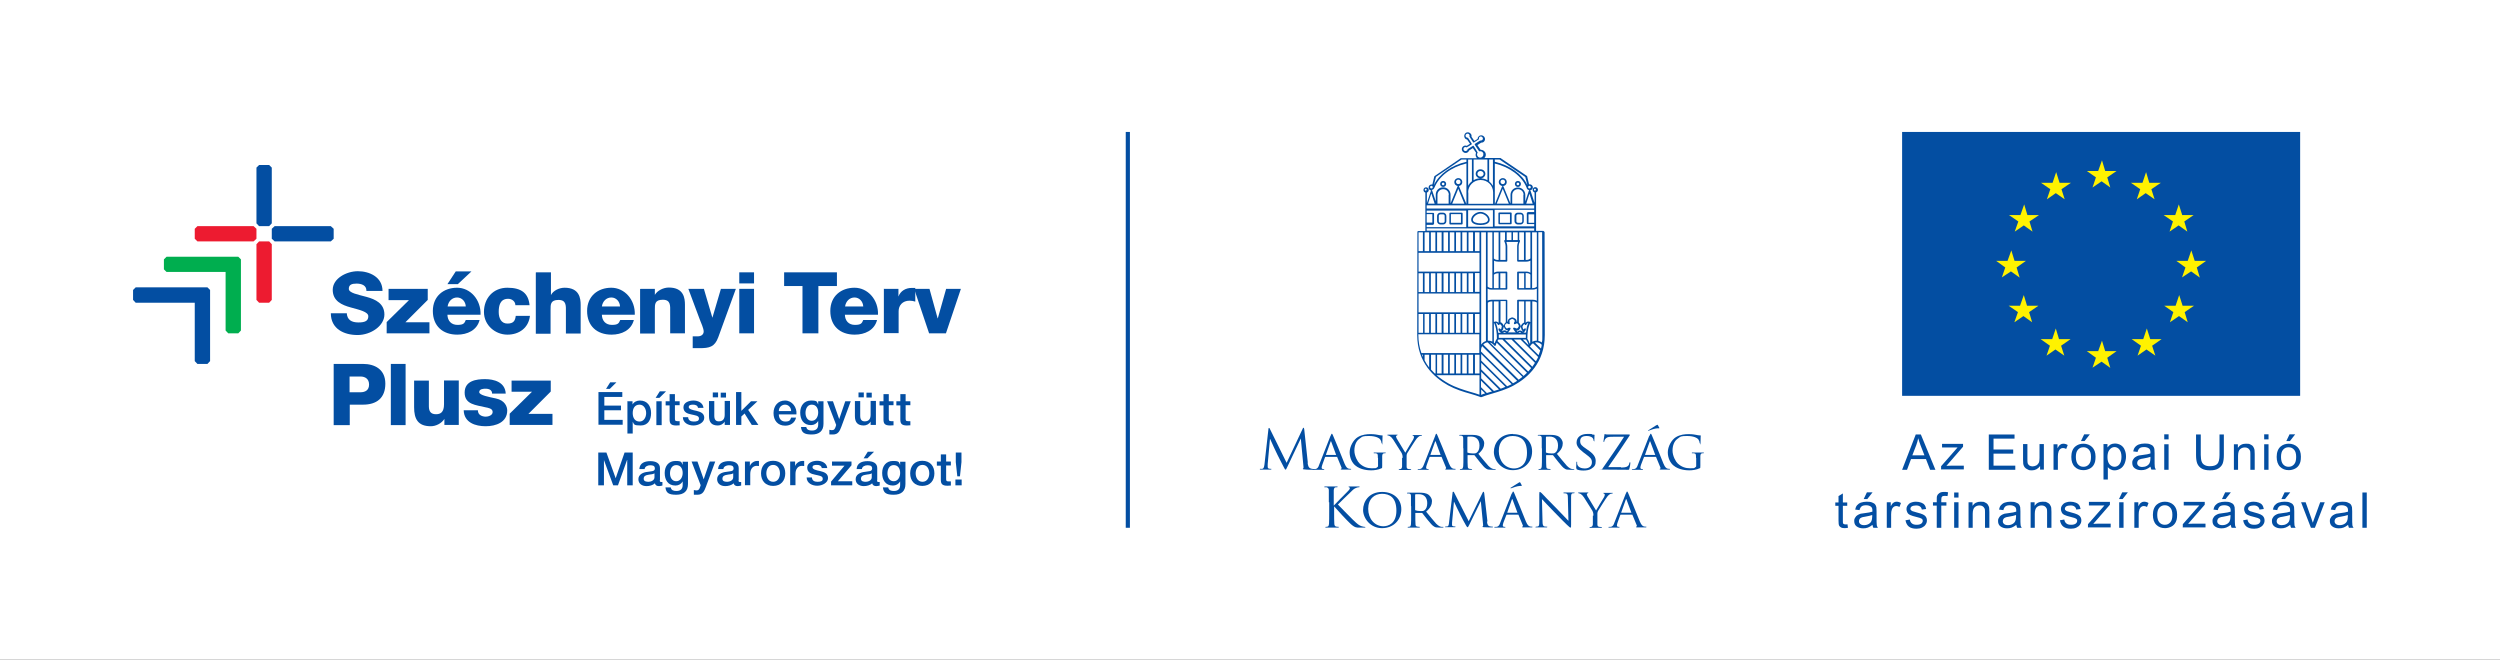 <svg width="432" height="114" viewBox="0 0 432 114" fill="none" xmlns="http://www.w3.org/2000/svg">
<rect x="0" y="0" width="432" height="114" fill="#333333" stroke="none"/>
<g clip-path="url(#clip0_2405_661)">
<path d="M432 0H0V114H432V0Z" fill="white"/>
<path d="M251.992 30.778C251.632 30.778 251.305 31.07 251.305 31.459C251.305 31.849 251.599 32.141 251.992 32.141C252.384 32.141 252.679 31.849 252.679 31.459C252.679 31.07 252.384 30.778 251.992 30.778ZM251.992 31.816C251.795 31.816 251.599 31.654 251.599 31.427C251.599 31.2 251.763 31.038 251.992 31.038C252.221 31.038 252.384 31.2 252.384 31.427C252.384 31.654 252.221 31.816 251.992 31.816Z" fill="#034EA2"/>
<path d="M249.375 31.265C249.081 31.265 248.852 31.492 248.852 31.784C248.852 32.076 249.081 32.303 249.375 32.303C249.67 32.303 249.899 32.076 249.899 31.784C249.899 31.492 249.67 31.265 249.375 31.265ZM249.375 32.011C249.245 32.011 249.146 31.913 249.146 31.784C249.146 31.654 249.245 31.557 249.375 31.557C249.506 31.557 249.604 31.654 249.604 31.784C249.604 31.913 249.506 32.011 249.375 32.011Z" fill="#034EA2"/>
<path d="M255.818 36.616C255.033 36.616 254.216 37.297 254.216 37.978C254.216 38.659 255.066 38.886 255.818 38.886C256.57 38.886 257.421 38.659 257.421 37.978C257.421 37.297 256.603 36.616 255.818 36.616ZM255.818 38.595C255.36 38.595 254.51 38.465 254.51 37.978C254.51 37.492 255.197 36.908 255.818 36.908C256.44 36.908 257.126 37.459 257.126 37.978C257.126 38.497 256.276 38.595 255.818 38.595Z" fill="#034EA2"/>
<path d="M259.677 30.778C259.318 30.778 258.991 31.07 258.991 31.459C258.991 31.849 259.285 32.141 259.677 32.141C260.07 32.141 260.364 31.849 260.364 31.459C260.364 31.07 260.07 30.778 259.677 30.778ZM259.677 31.816C259.481 31.816 259.285 31.654 259.285 31.427C259.285 31.2 259.448 31.038 259.677 31.038C259.906 31.038 260.07 31.2 260.07 31.427C260.07 31.654 259.906 31.816 259.677 31.816Z" fill="#034EA2"/>
<path d="M262.294 31.265C261.999 31.265 261.771 31.492 261.771 31.784C261.771 32.076 261.999 32.303 262.294 32.303C262.588 32.303 262.817 32.076 262.817 31.784C262.817 31.492 262.588 31.265 262.294 31.265ZM262.294 32.011C262.163 32.011 262.065 31.913 262.065 31.784C262.065 31.654 262.163 31.557 262.294 31.557C262.425 31.557 262.523 31.654 262.523 31.784C262.523 31.913 262.425 32.011 262.294 32.011Z" fill="#034EA2"/>
<path d="M261.084 36.714H259.056C258.991 36.714 258.925 36.778 258.925 36.843V38.595C258.925 38.659 258.991 38.757 259.056 38.757H261.084C261.149 38.757 261.215 38.692 261.215 38.595V36.843C261.215 36.778 261.149 36.714 261.084 36.714ZM260.92 38.497H259.187V37.005H260.92V38.497Z" fill="#034EA2"/>
<path d="M262.752 36.746H262.261C261.967 36.746 261.705 37.005 261.705 37.297V38.238C261.705 38.53 261.967 38.789 262.261 38.789H262.752C263.046 38.789 263.308 38.53 263.308 38.238V37.297C263.308 37.005 263.046 36.746 262.752 36.746ZM263.046 38.238C263.046 38.4 262.915 38.497 262.784 38.497H262.294C262.13 38.497 262.032 38.367 262.032 38.238V37.297C262.032 37.135 262.163 37.038 262.294 37.038H262.784C262.948 37.038 263.046 37.167 263.046 37.297V38.238Z" fill="#034EA2"/>
<path d="M266.807 40.022C266.807 39.957 266.742 39.892 266.676 39.892H265.433V33.243C265.63 33.178 265.761 33.016 265.761 32.789C265.761 32.562 265.564 32.335 265.303 32.335C265.041 32.335 264.845 32.53 264.845 32.789C264.845 33.049 264.976 33.178 265.172 33.243V35.059L264.485 32.984C264.485 32.951 264.42 32.919 264.387 32.886C264.649 32.886 264.878 32.627 264.878 32.367C264.878 32.108 264.649 31.849 264.354 31.849C264.06 31.849 264.256 31.849 264.223 31.849L263.896 30.486C263.896 30.454 263.896 30.422 263.831 30.389L259.285 27.308H259.22H256.505C256.636 27.178 256.701 27.049 256.734 26.887C256.767 26.659 256.734 26.432 256.603 26.27C256.44 26.011 256.145 25.881 255.851 25.881L255.295 25.07L255.949 24.649H255.982C256.113 24.649 256.243 24.616 256.342 24.551C256.472 24.454 256.57 24.324 256.603 24.162C256.636 24 256.603 23.838 256.505 23.676C256.374 23.514 256.178 23.384 255.982 23.384C255.786 23.384 255.72 23.416 255.622 23.481C255.458 23.611 255.328 23.773 255.328 24L254.772 24.357L254.281 23.643C254.314 23.481 254.281 23.287 254.183 23.157C254.052 22.995 253.856 22.865 253.66 22.865C253.463 22.865 253.398 22.897 253.3 22.962C253.006 23.157 252.94 23.546 253.104 23.838C253.202 24 253.365 24.097 253.529 24.13L254.019 24.843L253.463 25.2C253.267 25.135 253.038 25.135 252.875 25.265C252.58 25.459 252.515 25.849 252.711 26.14C252.842 26.303 253.038 26.432 253.235 26.432C253.431 26.432 253.496 26.4 253.594 26.335C253.725 26.27 253.791 26.14 253.856 26.011L254.51 25.589L255.066 26.4C254.935 26.659 254.968 26.984 255.131 27.211C255.131 27.243 255.197 27.308 255.23 27.34H252.515C252.515 27.34 252.45 27.34 252.417 27.34L247.904 30.422C247.904 30.422 247.838 30.486 247.838 30.519L247.511 31.881C247.478 31.881 247.413 31.881 247.38 31.881C247.086 31.881 246.857 32.108 246.857 32.4C246.857 32.692 247.086 32.919 247.348 32.919C247.315 32.919 247.25 32.951 247.25 33.016L246.563 35.092V33.276C246.759 33.211 246.89 33.049 246.89 32.822C246.89 32.595 246.694 32.367 246.432 32.367C246.17 32.367 245.974 32.562 245.974 32.822C245.974 33.081 246.105 33.211 246.301 33.276V39.924H245.058C244.993 39.924 244.927 39.989 244.927 40.054C244.927 40.216 244.895 56.238 244.895 57.892C244.895 62.627 247.806 65.222 250.226 66.584C251.534 67.297 252.908 67.719 254.085 68.043C254.772 68.238 255.36 68.432 255.851 68.627C255.851 68.627 255.884 68.627 255.916 68.627C255.949 68.627 255.949 68.627 255.982 68.627C256.472 68.432 257.061 68.238 257.748 68.043C258.958 67.686 260.299 67.297 261.607 66.584C264.027 65.254 266.938 62.659 266.938 57.892C266.938 53.124 266.905 40.216 266.905 40.054M265.074 32.757C265.074 32.659 265.139 32.595 265.237 32.595C265.335 32.595 265.401 32.659 265.401 32.757C265.401 32.854 265.335 32.951 265.237 32.951C265.139 32.951 265.074 32.886 265.074 32.757ZM265.564 40.151V49.524C265.499 49.589 265.27 49.784 264.878 49.784H264.747V40.151H265.564ZM264.878 51.795H262.294C262.228 51.795 262.163 51.859 262.163 51.924V55.589C262.163 55.589 262.098 55.589 262.065 55.589C262.065 55.557 262.065 55.492 262.065 55.459C262.065 55.038 261.411 54.843 261.313 54.843C261.182 54.843 260.56 55.07 260.56 55.459C260.56 55.849 260.56 55.557 260.56 55.589C260.56 55.589 260.495 55.589 260.462 55.589V51.924C260.462 51.859 260.397 51.795 260.332 51.795H257.748C257.453 51.795 257.225 51.859 257.061 51.957V49.881C257.225 49.978 257.421 50.043 257.748 50.043H260.332C260.397 50.043 260.462 49.978 260.462 49.913V47.059C260.462 46.995 260.397 46.93 260.332 46.93H258.86C258.565 46.93 258.337 47.027 258.173 47.124V45.049C258.337 45.146 258.565 45.211 258.86 45.211H260.332C260.397 45.211 260.462 45.146 260.462 45.081V42.616C260.462 42.292 260.364 42 260.299 41.805H262.327C262.261 42 262.163 42.292 262.163 42.616V45.081C262.163 45.146 262.228 45.211 262.294 45.211H263.766C264.06 45.211 264.289 45.114 264.452 45.049V47.124C264.289 47.027 264.06 46.93 263.766 46.93H262.294C262.228 46.93 262.163 46.995 262.163 47.059V49.913C262.163 49.978 262.228 50.043 262.294 50.043H264.878C265.172 50.043 265.401 49.946 265.564 49.881V51.957C265.401 51.859 265.172 51.795 264.878 51.795ZM265.564 52.313V58.865C265.564 58.865 265.532 58.865 265.499 58.865C265.303 58.865 265.106 58.897 264.91 58.995C264.878 58.995 264.812 59.027 264.779 59.059V52.087H264.91C265.303 52.087 265.532 52.249 265.597 52.313M258.173 55.816C258.173 55.816 258.664 56.562 258.664 58.508C258.5 58.767 258.369 59.027 258.271 59.319C258.238 59.286 258.206 59.254 258.14 59.222V55.784C258.14 55.784 258.14 55.816 258.14 55.849M258.14 55.719V52.087H258.958V55.784C258.86 55.687 258.696 55.557 258.5 55.557C258.304 55.557 258.304 55.557 258.206 55.622C258.173 55.622 258.14 55.687 258.14 55.719ZM258.5 55.816C258.696 55.816 258.827 56.076 258.827 56.076C258.827 56.108 258.893 56.141 258.958 56.173C259.023 56.173 259.056 56.173 259.089 56.108C259.121 56.043 259.154 56.011 259.187 56.011C259.285 56.011 259.481 56.27 259.514 56.4C259.514 56.432 259.514 56.465 259.416 56.822C259.416 56.886 259.35 56.919 259.35 56.919C259.35 56.919 259.252 56.854 259.187 56.789C259.154 56.724 259.089 56.724 259.023 56.757C258.958 56.757 258.925 56.854 258.925 56.919C258.958 57.178 259.187 57.373 259.35 57.503H258.892C258.794 56.595 258.598 56.076 258.5 55.849M260.888 55.654C260.888 55.622 260.822 55.589 260.822 55.459C260.822 55.297 261.182 55.135 261.28 55.103C261.378 55.103 261.738 55.265 261.738 55.459C261.738 55.654 261.738 55.589 261.672 55.654C261.672 55.687 261.607 55.751 261.607 55.849C261.607 55.946 261.607 55.978 261.672 56.011C261.705 56.011 261.738 56.043 261.803 56.011C261.869 56.011 261.901 55.946 261.934 55.946C261.967 55.913 261.999 55.881 262.13 55.881C262.261 55.881 262.13 55.881 262.163 55.881L262.228 55.913C262.359 56.011 262.425 56.238 262.457 56.303C262.457 56.4 262.294 56.757 262.098 56.757C261.901 56.757 261.967 56.757 261.901 56.692C261.869 56.692 261.803 56.627 261.705 56.627H261.607C261.542 56.627 261.509 56.627 261.476 56.692C261.476 56.724 261.476 56.789 261.476 56.822C261.476 56.822 261.64 57.114 261.803 57.308C261.869 57.373 261.901 57.405 261.934 57.438H260.56C260.593 57.438 260.659 57.373 260.691 57.308C260.888 57.114 261.018 56.854 261.018 56.822C261.018 56.789 261.018 56.724 261.018 56.692C261.018 56.659 260.953 56.627 260.888 56.627H260.789C260.691 56.627 260.626 56.659 260.593 56.692C260.56 56.692 260.528 56.757 260.397 56.757C260.233 56.757 260.07 56.4 260.037 56.303C260.037 56.205 260.135 56.011 260.266 55.913C260.266 55.913 260.332 55.913 260.332 55.881C260.332 55.881 260.332 55.881 260.364 55.881C260.462 55.881 260.495 55.881 260.56 55.946C260.593 55.946 260.626 56.011 260.691 56.011C260.724 56.011 260.789 56.011 260.822 56.011C260.855 56.011 260.888 55.946 260.888 55.913C260.888 55.784 260.855 55.719 260.822 55.687M263.569 56.757C263.504 56.757 263.439 56.757 263.406 56.789C263.373 56.854 263.275 56.919 263.242 56.919C263.242 56.919 263.21 56.919 263.177 56.822C263.046 56.465 263.079 56.432 263.079 56.432C263.111 56.303 263.308 56.011 263.406 56.011C263.504 56.011 263.471 56.043 263.504 56.108C263.504 56.141 263.569 56.173 263.635 56.173C263.667 56.173 263.733 56.141 263.766 56.076C263.766 56.076 263.896 55.816 264.093 55.816C263.962 56.076 263.766 56.595 263.7 57.47H263.242C263.406 57.373 263.635 57.146 263.667 56.886C263.667 56.822 263.667 56.757 263.569 56.724M263.373 55.751C263.046 55.784 262.817 56.303 262.817 56.303C262.784 56.432 262.784 56.497 262.915 56.919C262.981 57.081 263.046 57.178 263.144 57.211C263.144 57.211 263.111 57.243 263.079 57.276C262.981 57.178 262.85 57.114 262.621 57.114C262.392 57.114 262.327 57.211 262.228 57.308C262.196 57.308 262.13 57.243 262.098 57.178C262.098 57.178 262.065 57.114 262.032 57.114C262.065 57.114 262.13 57.114 262.163 57.114C262.588 57.114 262.784 56.497 262.784 56.367C262.784 56.238 262.654 55.913 262.457 55.751V52.087H263.373V55.751ZM262.883 57.503H262.392C262.457 57.438 262.523 57.373 262.588 57.373C262.752 57.373 262.85 57.47 262.85 57.503M260.168 55.719C259.939 55.913 259.841 56.27 259.841 56.335C259.841 56.4 260.037 57.081 260.462 57.081C260.888 57.081 260.56 57.081 260.593 57.081C260.593 57.081 260.56 57.146 260.528 57.146C260.462 57.211 260.43 57.243 260.397 57.276C260.299 57.178 260.168 57.081 260.004 57.081C259.841 57.081 259.645 57.178 259.579 57.243C259.579 57.243 259.547 57.211 259.514 57.178C259.612 57.146 259.677 57.081 259.743 56.886C259.874 56.465 259.874 56.4 259.841 56.27C259.841 56.27 259.645 55.751 259.285 55.687V52.022H260.201V55.687L260.168 55.719ZM260.201 57.503H259.743C259.743 57.503 259.841 57.373 260.004 57.373C260.168 57.373 260.135 57.405 260.201 57.503ZM263.667 57.795C263.667 57.989 263.667 58.184 263.667 58.378H258.991C258.991 58.184 258.991 57.989 258.991 57.795H263.733H263.667ZM263.7 58.67C263.896 58.962 264.06 59.286 264.125 59.643L263.144 58.67H263.7ZM263.929 58.508C263.929 56.562 264.42 55.816 264.42 55.816C264.42 55.816 264.42 55.816 264.42 55.784V59.286C264.387 59.319 264.354 59.351 264.322 59.384C264.223 59.059 264.093 58.767 263.896 58.508M264.387 55.622C264.289 55.589 264.191 55.557 264.093 55.557C263.896 55.557 263.733 55.654 263.635 55.784V52.087H264.452V55.719C264.452 55.687 264.42 55.654 264.387 55.622ZM257.879 52.087V59.027C257.682 58.93 257.453 58.865 257.225 58.865C256.996 58.865 257.126 58.865 257.094 58.865V52.313C257.159 52.249 257.388 52.087 257.781 52.087H257.911H257.879ZM257.061 49.524V40.151H257.879V49.784H257.748C257.355 49.784 257.126 49.589 257.061 49.524ZM258.14 49.784V47.481C258.206 47.416 258.435 47.222 258.827 47.222H258.958V49.784H258.14ZM259.252 47.222H260.168V49.784H259.252V47.222ZM258.14 44.659V40.151H258.958V44.919H258.827C258.435 44.919 258.206 44.757 258.14 44.659ZM259.939 41.708C259.939 41.708 260.168 42.13 260.168 42.584V44.919H259.252V40.151H260.07V41.481C260.037 41.481 259.972 41.481 259.939 41.546C259.939 41.578 259.939 41.643 259.939 41.676M260.364 40.151H261.182V41.481H260.364V40.151ZM261.444 40.151H262.261V41.481H261.444V40.151ZM262.654 41.546C262.654 41.514 262.588 41.481 262.523 41.481V40.151H263.34V44.919H262.425V42.584C262.425 42.13 262.654 41.708 262.654 41.708C262.654 41.676 262.654 41.611 262.654 41.578M263.635 44.919V40.151H264.452V44.659C264.387 44.724 264.158 44.919 263.766 44.919H263.635ZM264.452 47.449V49.751H263.635V47.189H263.766C264.158 47.189 264.387 47.351 264.452 47.449ZM263.373 49.784H262.457V47.222H263.373V49.784ZM263.962 36.714C263.896 36.714 263.831 36.778 263.831 36.843V38.595C263.831 38.659 263.896 38.724 263.962 38.724H265.106V39.114H258.271V36.259H265.106V36.649H263.962V36.714ZM265.106 38.497H264.125V37.038H265.106V38.497ZM264.878 35.189H263.733L264.289 33.47L264.845 35.189H264.878ZM264.289 32.108C264.42 32.108 264.518 32.205 264.518 32.335C264.518 32.465 264.42 32.562 264.289 32.562C264.158 32.562 264.06 32.465 264.06 32.335C264.06 32.205 264.158 32.108 264.289 32.108ZM258.271 27.567H259.121L263.569 30.584L263.929 31.978C263.013 30.065 260.888 28.541 258.304 27.957V27.567H258.271ZM258.271 28.249C260.888 28.865 263.013 30.454 263.798 32.432C263.831 32.659 264.027 32.854 264.289 32.854C264.256 32.854 264.191 32.886 264.191 32.951L263.569 34.832V33.665C263.569 32.984 263.013 32.4 262.294 32.4C261.574 32.4 261.018 32.951 261.018 33.665V35.189L259.808 32.238C259.808 32.173 259.743 32.141 259.677 32.141C259.612 32.141 259.579 32.173 259.547 32.238L258.337 35.222H258.304V28.281L258.271 28.249ZM263.242 33.665V35.189H261.313V33.665C261.313 33.146 261.738 32.692 262.294 32.692C262.85 32.692 263.275 33.114 263.275 33.665M260.724 35.189H258.631L259.677 32.627L260.724 35.189ZM257.323 27.567H257.977V32.108C257.813 31.816 257.584 31.557 257.323 31.33V27.567ZM254.641 25.2C254.608 25.2 254.543 25.2 254.51 25.2L253.594 25.784V25.849C253.594 25.946 253.496 26.011 253.431 26.043C253.365 26.076 253.3 26.108 253.235 26.108C253.104 26.108 253.006 26.043 252.94 25.946C252.842 25.784 252.875 25.557 253.038 25.459C253.136 25.395 253.3 25.395 253.398 25.459H253.463C253.463 25.492 254.314 24.941 254.314 24.941C254.314 24.908 254.314 24.843 254.314 24.811L253.66 23.805H253.594C253.496 23.805 253.365 23.741 253.3 23.643C253.202 23.481 253.235 23.254 253.398 23.157C253.463 23.124 253.529 23.092 253.594 23.092C253.725 23.092 253.823 23.157 253.889 23.254C253.954 23.351 253.954 23.449 253.921 23.546V23.611L254.575 24.616C254.608 24.616 254.674 24.616 254.706 24.616L255.557 24.065V23.968C255.557 23.838 255.589 23.708 255.687 23.643C255.753 23.611 255.818 23.578 255.884 23.578C256.014 23.578 256.113 23.643 256.178 23.741C256.243 23.805 256.243 23.903 256.243 24C256.243 24.097 256.178 24.162 256.08 24.227C256.014 24.259 255.916 24.292 255.818 24.292H255.753L254.837 24.876C254.837 24.941 254.837 24.973 254.837 25.005L255.589 26.14H255.687C255.884 26.108 256.113 26.173 256.243 26.367C256.342 26.497 256.342 26.627 256.309 26.789C256.309 26.919 256.211 27.049 256.08 27.146C255.982 27.211 255.884 27.243 255.786 27.243C255.589 27.243 255.426 27.146 255.328 26.984C255.197 26.822 255.197 26.562 255.328 26.4V26.335C255.36 26.335 254.641 25.2 254.641 25.2ZM254.608 27.567H257.028V31.135C256.701 30.941 256.309 30.843 255.884 30.811C256.309 30.811 256.669 30.454 256.669 30.032C256.669 29.611 256.309 29.254 255.818 29.254C255.328 29.254 255.001 29.611 255.001 30.032C255.001 30.454 255.328 30.778 255.786 30.811C255.36 30.811 254.968 30.941 254.641 31.135V27.567H254.608ZM255.818 30.519C255.524 30.519 255.295 30.292 255.295 30.032C255.295 29.773 255.524 29.546 255.818 29.546C256.113 29.546 256.374 29.773 256.374 30.032C256.374 30.292 256.145 30.519 255.818 30.519ZM253.692 27.567H254.347V31.33C254.085 31.524 253.856 31.784 253.692 32.108V27.567ZM253.692 33.243C253.692 32.076 254.641 31.103 255.851 31.103C257.061 31.103 258.009 32.043 258.009 33.243V35.222H253.725V33.243H253.692ZM248.1 30.584L252.548 27.567H253.398V27.957C250.814 28.541 248.689 30.065 247.773 31.978L248.133 30.584H248.1ZM247.871 32.432C248.656 30.454 250.749 28.865 253.398 28.249V35.189H253.365L252.123 32.205C252.123 32.141 252.057 32.108 251.992 32.108C251.926 32.108 251.894 32.141 251.861 32.205L250.651 35.157V33.632C250.651 32.951 250.095 32.367 249.375 32.367C248.656 32.367 248.1 32.919 248.1 33.632V34.8L247.478 32.919C247.478 32.886 247.413 32.854 247.38 32.822C247.609 32.822 247.806 32.627 247.871 32.4M253.038 35.189H250.945L251.992 32.627L253.038 35.189ZM250.324 33.665V35.189H248.394V33.665C248.394 33.146 248.819 32.692 249.375 32.692C249.931 32.692 250.357 33.114 250.357 33.665M247.119 32.335C247.119 32.205 247.217 32.108 247.348 32.108C247.478 32.108 247.577 32.205 247.577 32.335C247.577 32.465 247.478 32.562 247.348 32.562C247.217 32.562 247.119 32.465 247.119 32.335ZM247.348 33.47L247.904 35.189H246.759L247.315 33.47H247.348ZM265.106 36.032H246.53V35.481H265.106V36.032ZM257.977 39.178H253.692V36.324H257.977V39.178ZM247.675 38.789C247.74 38.789 247.806 38.724 247.806 38.659V36.908C247.806 36.843 247.74 36.778 247.675 36.778H246.53V36.389H253.365V39.243H246.53V38.854H247.675V38.789ZM246.53 37.005H247.511V38.465H246.53V37.005ZM246.203 32.757C246.203 32.659 246.268 32.595 246.366 32.595C246.465 32.595 246.53 32.659 246.53 32.757C246.53 32.854 246.465 32.951 246.366 32.951C246.268 32.951 246.203 32.886 246.203 32.757ZM246.17 40.151H246.955V43.395H246.17V40.151ZM245.124 40.151H245.876V43.395H245.124C245.124 41.773 245.124 40.541 245.124 40.151ZM245.124 47.222H245.876V50.465H245.124C245.124 49.395 245.124 48.292 245.124 47.222ZM245.124 54.259H245.909V57.503H245.124C245.124 56.886 245.124 55.719 245.124 54.259ZM245.876 61.687C245.811 61.557 245.778 61.427 245.712 61.297H245.876V61.687ZM246.955 63.503C246.661 63.114 246.399 62.724 246.17 62.27V61.297H246.955V63.503ZM248.067 64.54H247.936C247.707 64.314 247.478 64.087 247.282 63.859V61.297H248.067V64.54ZM255.655 68.205C255.197 68.043 254.674 67.881 254.085 67.719C252.908 67.362 251.567 66.973 250.291 66.259C249.604 65.87 248.917 65.416 248.231 64.832H255.655V68.205ZM248.329 61.297H249.114V64.54H248.329V61.297ZM249.441 61.297H250.226V64.54H249.441V61.297ZM250.52 61.297H251.305V64.54H250.52V61.297ZM251.599 61.297H252.384V64.54H251.599V61.297ZM252.679 61.297H253.463V64.54H252.679V61.297ZM253.758 61.297H254.543V64.54H253.758V61.297ZM255.655 64.54H254.87V61.297H255.655V64.54ZM255.655 61.005H245.614C245.287 60.065 245.091 59.027 245.091 57.827V57.762H255.622V61.005H255.655ZM246.17 54.259H246.955V57.503H246.17V54.259ZM247.25 54.259H248.034V57.503H247.25V54.259ZM248.329 54.259H249.114V57.503H248.329V54.259ZM249.441 54.259H250.226V57.503H249.441V54.259ZM250.52 54.259H251.305V57.503H250.52V54.259ZM251.599 54.259H252.384V57.503H251.599V54.259ZM252.679 54.259H253.463V57.503H252.679V54.259ZM253.758 54.259H254.543V57.503H253.758V54.259ZM255.655 57.503H254.87V54.259H255.655V57.503ZM255.655 53.968H245.124C245.124 52.995 245.124 51.892 245.124 50.724H255.655V53.968ZM246.17 47.222H246.955V50.465H246.17V47.222ZM247.25 47.222H248.034V50.465H247.25V47.222ZM248.329 47.222H249.114V50.465H248.329V47.222ZM249.441 47.222H250.226V50.465H249.441V47.222ZM250.52 47.222H251.305V50.465H250.52V47.222ZM251.599 47.222H252.384V50.465H251.599V47.222ZM252.679 47.222H253.463V50.465H252.679V47.222ZM253.758 47.222H254.543V50.465H253.758V47.222ZM255.655 50.432H254.87V47.189H255.655V50.432ZM255.655 46.93H245.124C245.124 45.762 245.124 44.659 245.124 43.687H255.655V46.93ZM247.25 40.151H248.034V43.395H247.25V40.151ZM248.329 40.151H249.114V43.395H248.329V40.151ZM249.441 40.151H250.226V43.395H249.441V40.151ZM250.52 40.151H251.305V43.395H250.52V40.151ZM251.599 40.151H252.384V43.395H251.599V40.151ZM252.679 40.151H253.463V43.395H252.679V40.151ZM253.758 40.151H254.543V43.395H253.758V40.151ZM255.655 43.395H254.87V40.151H255.655V43.395ZM246.53 39.47H265.106V39.859H246.53V39.47ZM256.767 40.151V58.93C256.44 59.027 256.145 59.254 255.949 59.546V40.151H256.767ZM255.949 68.238V67.297L256.636 67.978C256.374 68.043 256.145 68.141 255.949 68.238ZM257.552 67.719C257.355 67.784 257.126 67.849 256.93 67.913L255.916 66.908V65.773L257.813 67.654C257.715 67.654 257.65 67.719 257.552 67.719ZM258.14 67.557L255.949 65.384V64.249L259.023 67.297C258.729 67.395 258.435 67.492 258.173 67.557M259.318 67.168L255.949 63.827V62.692L260.135 66.843C259.874 66.973 259.579 67.07 259.318 67.168ZM260.43 66.746L255.949 62.303V61.167L261.215 66.389C260.953 66.519 260.691 66.649 260.462 66.746M261.444 66.227L255.916 60.746V60.519C255.916 60.259 255.982 60.032 256.113 59.805L262.163 65.805C261.934 65.968 261.705 66.097 261.444 66.227ZM262.425 65.611L256.309 59.546C256.505 59.319 256.767 59.189 257.061 59.157L263.079 65.124C262.85 65.287 262.654 65.449 262.425 65.611ZM263.275 64.962L257.453 59.189C257.748 59.254 258.009 59.449 258.206 59.708C258.206 59.74 258.304 59.773 258.337 59.773C258.402 59.773 258.435 59.708 258.467 59.676C258.5 59.514 258.565 59.351 258.631 59.222L263.864 64.411C263.667 64.605 263.471 64.8 263.275 64.962ZM264.093 64.216L258.762 58.93C258.794 58.832 258.86 58.735 258.925 58.67H259.612L264.583 63.6C264.42 63.827 264.223 64.022 264.06 64.216M264.779 63.373L260.037 58.67H261.182L265.237 62.692C265.106 62.919 264.943 63.146 264.779 63.373ZM265.401 62.432L261.607 58.67H262.752L265.793 61.687C265.662 61.946 265.564 62.205 265.401 62.432ZM265.891 61.395L264.354 59.87C264.354 59.87 264.42 59.838 264.42 59.805C264.55 59.578 264.714 59.416 264.91 59.319L266.153 60.551C266.055 60.843 265.957 61.135 265.859 61.395M266.284 60.227L265.237 59.189C265.335 59.189 265.401 59.157 265.499 59.157C265.859 59.157 266.186 59.319 266.415 59.578C266.382 59.805 266.349 60 266.284 60.227ZM266.447 59.222C266.284 59.059 266.055 58.962 265.826 58.897V49.557V40.119H266.48C266.48 41.74 266.513 56.238 266.513 57.795C266.513 59.351 266.48 58.735 266.415 59.189" fill="#034EA2"/>
<path d="M250.585 38.789H252.613C252.679 38.789 252.744 38.724 252.744 38.627V36.876C252.744 36.811 252.679 36.746 252.613 36.746H250.585C250.52 36.746 250.455 36.811 250.455 36.876V38.627C250.455 38.692 250.52 38.789 250.585 38.789ZM250.716 37.005H252.45V38.497H250.716V37.005Z" fill="#034EA2"/>
<path d="M248.885 38.789H249.375C249.67 38.789 249.931 38.53 249.931 38.238V37.297C249.931 37.005 249.67 36.746 249.375 36.746H248.885C248.591 36.746 248.329 37.005 248.329 37.297V38.238C248.329 38.53 248.591 38.789 248.885 38.789ZM248.623 37.297C248.623 37.135 248.754 37.038 248.885 37.038H249.375C249.539 37.038 249.637 37.167 249.637 37.297V38.238C249.637 38.4 249.506 38.497 249.375 38.497H248.885C248.721 38.497 248.623 38.367 248.623 38.238V37.297Z" fill="#034EA2"/>
<path d="M225.959 79.946C225.991 80.27 226.057 80.822 226.482 80.951C226.744 81.049 227.005 81.049 227.103 81.049C227.201 81.049 227.169 81.049 227.169 81.081C227.169 81.146 227.071 81.178 226.972 81.178C226.776 81.178 225.73 81.178 225.403 81.114C225.174 81.114 225.141 81.081 225.141 81.016C225.141 80.951 225.141 80.951 225.206 80.951C225.239 80.951 225.272 80.789 225.239 80.627L224.781 75.762L222.459 80.659C222.263 81.081 222.23 81.146 222.132 81.146C222.034 81.146 222.034 81.049 221.838 80.724C221.576 80.27 220.791 78.649 220.726 78.551C220.628 78.389 219.581 76.119 219.483 75.859H219.45L219.058 80.205C219.058 80.368 219.058 80.53 219.058 80.692C219.058 80.854 219.156 80.951 219.287 80.984C219.45 81.016 219.581 81.016 219.647 81.016C219.712 81.016 219.712 81.016 219.712 81.049C219.712 81.114 219.647 81.146 219.548 81.146C219.189 81.146 218.731 81.146 218.665 81.146C218.6 81.146 218.142 81.146 217.881 81.146C217.619 81.146 217.717 81.146 217.717 81.049C217.717 80.951 217.75 81.016 217.815 81.016C217.881 81.016 217.946 81.016 218.109 81.016C218.437 80.951 218.436 80.594 218.502 80.238L219.189 74.108C219.189 74.011 219.221 73.946 219.287 73.946C219.352 73.946 219.385 73.978 219.418 74.076L222.328 79.978L225.108 74.076C225.141 73.978 225.174 73.913 225.239 73.913C225.305 73.913 225.337 73.978 225.37 74.173L225.991 79.946H225.959Z" fill="#034EA2"/>
<path d="M229.949 75.276C230.047 75.016 230.079 74.951 230.145 74.951C230.243 74.951 230.243 75.081 230.341 75.243C230.505 75.568 231.846 78.876 232.336 80.108C232.63 80.822 232.859 80.919 233.056 80.984C233.186 81.016 233.285 81.016 233.383 81.016C233.481 81.016 233.481 81.016 233.481 81.081C233.481 81.146 233.383 81.146 233.285 81.146C233.186 81.146 232.532 81.146 231.976 81.146C231.813 81.146 231.682 81.146 231.682 81.081C231.682 81.016 231.682 81.049 231.747 81.016C231.78 81.016 231.878 80.919 231.813 80.789L231.061 78.973C231.061 78.941 231.061 78.941 230.995 78.941H229.066C229.033 78.941 229 78.941 228.967 79.005L228.51 80.27C228.444 80.465 228.379 80.659 228.379 80.822C228.379 80.984 228.51 81.049 228.673 81.049H228.739C228.804 81.049 228.837 81.049 228.837 81.114C228.837 81.178 228.804 81.178 228.706 81.178C228.51 81.178 228.052 81.178 227.954 81.178C227.855 81.178 227.463 81.178 227.103 81.178C226.744 81.178 226.94 81.178 226.94 81.114C226.94 81.049 226.972 81.049 227.005 81.049C227.071 81.049 227.201 81.049 227.267 81.049C227.659 81.016 227.823 80.724 227.954 80.303L229.916 75.308L229.949 75.276ZM230.864 78.616C230.897 78.616 230.897 78.616 230.864 78.551L230.047 76.346C230.014 76.216 229.949 76.216 229.916 76.346L229.131 78.551C229.131 78.584 229.131 78.616 229.131 78.616H230.832H230.864Z" fill="#034EA2"/>
<path d="M238.092 79.135C238.092 78.486 238.092 78.389 237.732 78.324C237.667 78.324 237.536 78.324 237.438 78.324C237.34 78.324 237.373 78.292 237.373 78.259C237.373 78.195 237.405 78.195 237.503 78.195C237.896 78.195 238.452 78.195 238.485 78.195C238.517 78.195 239.041 78.195 239.302 78.195C239.564 78.195 239.433 78.195 239.433 78.259C239.433 78.324 239.4 78.324 239.368 78.324C239.302 78.324 239.237 78.324 239.171 78.324C238.942 78.357 238.877 78.486 238.844 78.778C238.844 79.038 238.844 79.265 238.844 79.622V80.497C238.844 80.854 238.844 80.886 238.714 80.919C238.19 81.178 237.438 81.276 236.947 81.276C236.457 81.276 235.116 81.211 234.2 80.432C233.677 80.011 233.219 79.168 233.219 78.162C233.219 77.157 233.873 75.989 234.625 75.535C235.378 75.081 236.195 75.016 236.849 75.016C237.503 75.016 237.961 75.114 238.125 75.146C238.288 75.178 238.583 75.243 238.812 75.243C239.041 75.243 238.91 75.276 238.91 75.308C238.91 75.405 238.877 75.632 238.877 76.443C238.877 77.254 238.844 76.605 238.779 76.605C238.714 76.605 238.714 76.573 238.714 76.476C238.714 76.378 238.648 76.151 238.517 75.957C238.321 75.665 237.667 75.341 236.588 75.341C235.508 75.341 235.476 75.373 234.854 75.859C234.364 76.216 234.037 76.93 234.037 77.87C234.037 78.811 234.625 79.816 234.92 80.076C235.574 80.692 236.293 80.919 237.046 80.919C237.798 80.919 237.732 80.919 237.961 80.757C238.059 80.692 238.125 80.659 238.125 80.497V79.103L238.092 79.135Z" fill="#034EA2"/>
<path d="M242.377 79.103C242.377 78.681 242.311 78.519 242.213 78.292C242.148 78.162 241.003 76.411 240.741 75.957C240.545 75.665 240.349 75.47 240.185 75.373C240.054 75.308 239.891 75.243 239.826 75.243C239.76 75.243 239.727 75.211 239.727 75.178C239.727 75.146 239.727 75.114 239.826 75.114C239.989 75.114 240.61 75.114 240.643 75.114C240.709 75.114 241.036 75.114 241.363 75.114C241.69 75.114 241.461 75.114 241.461 75.178C241.461 75.243 241.395 75.243 241.33 75.276C241.265 75.276 241.232 75.341 241.232 75.405C241.232 75.503 241.297 75.6 241.33 75.73L242.834 78.227C242.998 77.903 244.044 76.184 244.208 75.924C244.306 75.73 244.339 75.6 244.339 75.503C244.339 75.405 244.306 75.341 244.208 75.308C244.143 75.308 244.077 75.243 244.077 75.211C244.077 75.178 244.11 75.178 244.208 75.178C244.437 75.178 244.731 75.178 244.797 75.178C244.862 75.178 245.451 75.178 245.614 75.178C245.778 75.178 245.712 75.178 245.712 75.211C245.712 75.243 245.68 75.308 245.614 75.308C245.516 75.308 245.353 75.308 245.222 75.405C245.058 75.503 244.993 75.6 244.797 75.794C244.535 76.119 243.358 78 243.161 78.324C243.031 78.616 243.063 78.876 243.063 79.135V79.816C243.063 79.946 243.063 80.27 243.063 80.627C243.063 80.854 243.129 81.016 243.39 81.049C243.521 81.049 243.685 81.081 243.783 81.081C243.881 81.081 243.848 81.114 243.848 81.146C243.848 81.178 243.816 81.211 243.717 81.211C243.26 81.211 242.704 81.211 242.671 81.211C242.638 81.211 242.115 81.211 241.853 81.211C241.592 81.211 241.722 81.211 241.722 81.146C241.722 81.081 241.722 81.081 241.788 81.081C241.853 81.081 241.951 81.081 242.017 81.049C242.18 81.016 242.246 80.854 242.278 80.627C242.278 80.303 242.278 79.978 242.278 79.816V79.135L242.377 79.103Z" fill="#034EA2"/>
<path d="M248.002 75.276C248.1 75.016 248.133 74.951 248.198 74.951C248.296 74.951 248.296 75.081 248.394 75.243C248.558 75.568 249.899 78.876 250.389 80.108C250.684 80.822 250.912 80.919 251.109 80.984C251.24 81.016 251.338 81.016 251.436 81.016C251.534 81.016 251.534 81.016 251.534 81.081C251.534 81.146 251.436 81.146 251.338 81.146C251.24 81.146 250.618 81.146 250.029 81.146C249.866 81.146 249.735 81.146 249.735 81.081C249.735 81.016 249.735 81.049 249.801 81.016C249.833 81.016 249.931 80.919 249.866 80.789L249.114 78.973C249.114 78.941 249.114 78.941 249.048 78.941H247.119C247.086 78.941 247.053 78.941 247.021 79.005L246.563 80.27C246.497 80.465 246.432 80.659 246.432 80.822C246.432 80.984 246.563 81.049 246.726 81.049H246.792C246.857 81.049 246.89 81.049 246.89 81.114C246.89 81.178 246.857 81.178 246.759 81.178C246.563 81.178 246.105 81.178 246.007 81.178C245.909 81.178 245.516 81.178 245.156 81.178C244.797 81.178 244.993 81.178 244.993 81.114C244.993 81.049 245.026 81.049 245.058 81.049C245.124 81.049 245.222 81.049 245.32 81.049C245.712 81.016 245.876 80.724 246.039 80.303L248.002 75.308V75.276ZM248.917 78.616C248.95 78.616 248.95 78.616 248.917 78.551L248.1 76.346C248.067 76.216 248.002 76.216 247.969 76.346L247.184 78.551C247.184 78.584 247.184 78.616 247.184 78.616H248.885H248.917Z" fill="#034EA2"/>
<path d="M252.842 77.449C252.842 76.216 252.842 75.989 252.842 75.73C252.842 75.47 252.777 75.341 252.515 75.276C252.45 75.276 252.319 75.276 252.221 75.276C252.123 75.276 252.155 75.243 252.155 75.211C252.155 75.178 252.188 75.146 252.286 75.146C252.679 75.146 253.235 75.146 253.267 75.146C253.365 75.146 254.052 75.146 254.314 75.146C254.837 75.146 255.426 75.178 255.884 75.503C256.08 75.665 256.472 76.054 256.472 76.605C256.472 77.157 256.243 77.773 255.459 78.422C256.145 79.265 256.734 79.978 257.192 80.497C257.65 80.951 257.911 81.016 258.108 81.049C258.271 81.049 258.369 81.049 258.402 81.049C258.435 81.049 258.467 81.081 258.467 81.114C258.467 81.146 258.435 81.178 258.271 81.178H257.748C257.29 81.178 257.061 81.146 256.865 81.016C256.505 80.822 256.211 80.432 255.72 79.849C255.36 79.427 255.001 78.908 254.804 78.681C254.772 78.649 254.739 78.649 254.706 78.649H253.66C253.627 78.649 253.594 78.649 253.594 78.681V78.876C253.594 79.654 253.594 80.27 253.627 80.595C253.627 80.822 253.693 80.984 253.954 81.016C254.085 81.016 254.248 81.049 254.314 81.049C254.379 81.049 254.379 81.081 254.379 81.114C254.379 81.146 254.347 81.178 254.249 81.178C253.791 81.178 253.267 81.178 253.235 81.178C253.202 81.178 252.679 81.178 252.417 81.178C252.155 81.178 252.286 81.178 252.286 81.114C252.286 81.049 252.286 81.049 252.352 81.049C252.417 81.049 252.548 81.049 252.613 81.016C252.777 80.984 252.777 80.822 252.842 80.595C252.875 80.27 252.875 79.622 252.875 78.876V77.481L252.842 77.449ZM253.562 78.13C253.562 78.162 253.562 78.195 253.627 78.227C253.758 78.292 254.183 78.357 254.543 78.357C254.903 78.357 254.968 78.357 255.164 78.227C255.459 78.032 255.655 77.611 255.655 76.995C255.655 75.989 255.099 75.438 254.216 75.438C253.333 75.438 253.693 75.438 253.627 75.47C253.594 75.47 253.562 75.535 253.562 75.568V78.13Z" fill="#034EA2"/>
<path d="M261.444 75.016C263.308 75.016 264.747 76.151 264.747 78C264.747 79.849 263.406 81.243 261.411 81.243C259.416 81.243 258.14 79.557 258.14 78.097C258.14 76.638 259.154 74.984 261.444 74.984M261.607 80.951C262.359 80.951 263.864 80.562 263.864 78.259C263.864 75.957 262.686 75.341 261.378 75.341C260.07 75.341 258.991 76.216 258.991 77.935C258.991 79.654 260.103 80.951 261.64 80.951" fill="#034EA2"/>
<path d="M266.415 77.449C266.415 76.216 266.415 75.989 266.415 75.73C266.415 75.47 266.349 75.341 266.088 75.276C266.022 75.276 265.891 75.276 265.793 75.276C265.695 75.276 265.728 75.243 265.728 75.211C265.728 75.178 265.761 75.146 265.859 75.146C266.251 75.146 266.807 75.146 266.84 75.146C266.938 75.146 267.625 75.146 267.886 75.146C268.41 75.146 268.998 75.178 269.456 75.503C269.652 75.665 270.045 76.054 270.045 76.605C270.045 77.157 269.816 77.773 269.031 78.422C269.718 79.265 270.307 79.978 270.764 80.497C271.222 80.951 271.484 81.016 271.68 81.049C271.844 81.049 271.942 81.049 271.975 81.049C272.007 81.049 272.04 81.081 272.04 81.114C272.04 81.146 272.007 81.178 271.844 81.178H271.32C270.83 81.178 270.634 81.146 270.437 81.016C270.078 80.822 269.783 80.432 269.293 79.849C268.933 79.427 268.573 78.908 268.377 78.681C268.344 78.649 268.312 78.649 268.279 78.649H267.232C267.2 78.649 267.167 78.649 267.167 78.681V78.876C267.167 79.654 267.167 80.27 267.2 80.595C267.2 80.822 267.265 80.984 267.527 81.016C267.657 81.016 267.821 81.049 267.886 81.049C267.952 81.049 267.952 81.081 267.952 81.114C267.952 81.146 267.919 81.178 267.821 81.178C267.363 81.178 266.84 81.178 266.807 81.178C266.774 81.178 266.251 81.178 265.99 81.178C265.728 81.178 265.859 81.178 265.859 81.114C265.859 81.049 265.859 81.049 265.924 81.049C265.99 81.049 266.12 81.049 266.186 81.016C266.349 80.984 266.382 80.822 266.415 80.595C266.447 80.27 266.447 79.622 266.447 78.876V77.481L266.415 77.449ZM267.134 78.13C267.134 78.162 267.134 78.195 267.2 78.227C267.33 78.292 267.756 78.357 268.115 78.357C268.475 78.357 268.541 78.357 268.737 78.227C269.031 78.032 269.227 77.611 269.227 76.995C269.227 75.989 268.671 75.438 267.788 75.438C266.905 75.438 267.265 75.438 267.2 75.47C267.167 75.47 267.134 75.535 267.134 75.568V78.13Z" fill="#034EA2"/>
<path d="M272.498 81.049C272.367 80.984 272.367 80.951 272.367 80.757C272.367 80.368 272.4 80.043 272.4 79.913C272.4 79.816 272.4 79.784 272.465 79.784C272.53 79.784 272.53 79.784 272.53 79.881C272.53 79.978 272.53 80.076 272.53 80.173C272.661 80.757 273.283 80.951 273.839 80.951C274.656 80.951 275.081 80.497 275.081 79.881C275.081 79.265 274.754 79.038 274.035 78.487L273.642 78.195C272.759 77.513 272.432 77.027 272.432 76.476C272.432 75.535 273.185 74.984 274.297 74.984C275.409 74.984 274.951 75.016 275.147 75.081C275.31 75.114 275.376 75.114 275.441 75.114C275.507 75.114 275.539 75.114 275.539 75.178C275.539 75.243 275.507 75.47 275.507 76.022C275.507 76.573 275.507 76.216 275.441 76.216C275.376 76.216 275.376 76.184 275.376 76.119C275.376 76.022 275.31 75.795 275.245 75.73C275.18 75.632 274.918 75.341 274.166 75.341C273.414 75.341 273.054 75.632 273.054 76.216C273.054 76.8 273.315 77.027 274.133 77.578L274.362 77.74C275.376 78.422 275.736 78.973 275.736 79.654C275.736 80.335 275.572 80.627 274.951 81.016C274.591 81.243 274.068 81.308 273.61 81.308C273.152 81.308 272.727 81.243 272.4 81.081" fill="#034EA2"/>
<path d="M280.085 80.789C280.968 80.789 281.197 80.659 281.394 80.432C281.492 80.335 281.524 80.108 281.557 80.011C281.557 79.946 281.59 79.881 281.655 79.881C281.721 79.881 281.721 79.881 281.721 80.076C281.721 80.335 281.622 80.789 281.557 80.984C281.524 81.178 281.492 81.178 281.295 81.178C279.889 81.178 278.483 81.146 277.044 81.146C275.605 81.146 276.88 81.146 276.88 81.081C276.88 81.016 276.88 80.984 277.011 80.822C278.254 79.038 279.497 77.254 280.641 75.47H278.875C278.45 75.47 277.96 75.47 277.698 75.6C277.404 75.762 277.24 76.054 277.24 76.216C277.24 76.346 277.175 76.346 277.109 76.346C277.044 76.346 277.077 76.314 277.077 76.249C277.077 76.151 277.207 75.438 277.24 75.178C277.24 75.049 277.24 75.016 277.305 75.016C277.371 75.016 277.436 75.049 277.665 75.081C278.45 75.081 278.875 75.081 279.137 75.081H281.459C281.59 75.081 281.622 75.081 281.622 75.146C281.622 75.211 281.622 75.243 281.59 75.276C280.38 77.124 279.17 78.908 277.894 80.724H280.118L280.085 80.789Z" fill="#034EA2"/>
<path d="M285.057 75.276C285.155 75.016 285.187 74.951 285.253 74.951C285.351 74.951 285.351 75.081 285.449 75.243C285.613 75.568 286.953 78.876 287.444 80.108C287.738 80.822 287.967 80.919 288.163 80.984C288.294 81.016 288.425 81.016 288.491 81.016C288.556 81.016 288.589 81.016 288.589 81.081C288.589 81.146 288.491 81.146 288.392 81.146C288.294 81.146 287.64 81.146 287.084 81.146C286.921 81.146 286.79 81.146 286.79 81.081C286.79 81.016 286.79 81.049 286.855 81.016C286.888 81.016 286.986 80.919 286.921 80.789L286.168 78.973C286.168 78.941 286.168 78.941 286.103 78.941H284.174C284.141 78.941 284.108 78.941 284.075 79.005L283.585 80.27C283.519 80.465 283.454 80.659 283.454 80.822C283.454 80.984 283.585 81.049 283.748 81.049H283.814C283.879 81.049 283.912 81.049 283.912 81.114C283.912 81.178 283.879 81.178 283.781 81.178C283.585 81.178 283.127 81.178 283.029 81.178C282.931 81.178 282.538 81.178 282.178 81.178C281.819 81.178 282.015 81.178 282.015 81.114C282.015 81.049 282.048 81.049 282.08 81.049C282.146 81.049 282.277 81.049 282.342 81.049C282.734 81.016 282.898 80.724 283.029 80.303L284.991 75.308L285.057 75.276ZM286.005 78.616C286.038 78.616 286.038 78.616 286.005 78.551L285.187 76.346C285.155 76.216 285.089 76.216 285.057 76.346L284.272 78.551C284.272 78.584 284.272 78.616 284.272 78.616H285.972H286.005ZM286.724 73.881C286.757 73.978 286.724 74.011 286.692 74.011C286.659 74.011 286.561 74.011 286.397 74.011C285.94 74.043 285.253 74.27 284.958 74.4C284.893 74.4 284.828 74.465 284.828 74.465C284.828 74.465 284.795 74.465 284.795 74.4C284.795 74.335 284.795 74.368 284.86 74.335C285.187 74.108 286.07 73.557 286.136 73.524C286.299 73.427 286.365 73.395 286.397 73.395C286.43 73.395 286.43 73.395 286.496 73.492C286.561 73.589 286.626 73.719 286.724 73.913" fill="#034EA2"/>
<path d="M293.069 79.135C293.069 78.486 293.069 78.389 292.709 78.324C292.644 78.324 292.513 78.324 292.415 78.324C292.317 78.324 292.35 78.292 292.35 78.259C292.35 78.195 292.382 78.195 292.481 78.195C292.873 78.195 293.429 78.195 293.462 78.195C293.494 78.195 294.018 78.195 294.279 78.195C294.541 78.195 294.41 78.195 294.41 78.259C294.41 78.324 294.377 78.324 294.345 78.324C294.279 78.324 294.214 78.324 294.148 78.324C293.92 78.357 293.854 78.486 293.821 78.778C293.821 79.038 293.821 79.265 293.821 79.622V80.497C293.821 80.854 293.821 80.886 293.691 80.919C293.167 81.178 292.415 81.276 291.925 81.276C291.434 81.276 290.093 81.211 289.177 80.432C288.654 80.011 288.196 79.168 288.196 78.162C288.196 77.157 288.85 75.989 289.602 75.535C290.355 75.081 291.172 75.016 291.826 75.016C292.481 75.016 292.938 75.114 293.102 75.146C293.265 75.178 293.56 75.243 293.789 75.243C294.018 75.243 293.887 75.276 293.887 75.308C293.887 75.405 293.854 75.632 293.854 76.443C293.854 77.254 293.821 76.605 293.756 76.605C293.691 76.605 293.691 76.573 293.691 76.476C293.691 76.378 293.625 76.151 293.494 75.957C293.298 75.665 292.644 75.341 291.565 75.341C290.486 75.341 290.453 75.373 289.831 75.859C289.341 76.216 289.014 76.93 289.014 77.87C289.014 78.811 289.602 79.816 289.897 80.076C290.551 80.692 291.27 80.919 292.023 80.919C292.775 80.919 292.709 80.919 292.938 80.757C293.037 80.692 293.102 80.659 293.102 80.497V79.103L293.069 79.135Z" fill="#034EA2"/>
<path d="M229.622 86.789C229.622 85.33 229.622 85.07 229.622 84.746C229.622 84.422 229.523 84.292 229.229 84.195C229.164 84.195 229 84.195 228.902 84.195C228.804 84.195 228.837 84.195 228.837 84.13C228.837 84.065 228.869 84.065 229 84.065C229.425 84.065 229.981 84.065 230.047 84.065C230.145 84.065 230.668 84.065 230.962 84.065C231.257 84.065 231.126 84.065 231.126 84.13C231.126 84.195 231.093 84.195 231.061 84.195C230.995 84.195 230.93 84.195 230.832 84.195C230.57 84.227 230.505 84.389 230.472 84.746C230.472 85.038 230.472 85.297 230.472 86.789V87.341H230.505C230.668 87.146 232.369 85.427 232.729 85.07C232.99 84.811 233.252 84.551 233.252 84.389C233.252 84.227 233.219 84.227 233.121 84.195C233.088 84.195 233.023 84.162 233.023 84.13C233.023 84.097 233.056 84.065 233.154 84.065C233.35 84.065 233.644 84.065 233.873 84.065C234.102 84.065 234.527 84.065 234.789 84.065C235.051 84.065 234.92 84.065 234.92 84.13C234.92 84.195 234.92 84.195 234.822 84.195C234.691 84.195 234.495 84.227 234.298 84.324C233.906 84.486 233.71 84.713 233.285 85.135C233.056 85.362 231.388 86.951 231.191 87.178C231.453 87.438 233.415 89.481 233.808 89.838C234.593 90.584 234.756 90.713 235.214 90.908C235.476 91.005 235.737 91.038 235.803 91.038C235.868 91.038 235.934 91.038 235.934 91.103C235.934 91.168 235.901 91.168 235.737 91.168H235.247C234.985 91.168 234.789 91.168 234.593 91.168C234.102 91.135 233.841 90.908 233.448 90.584C233.023 90.227 231.028 88.086 230.57 87.535H230.537V88.443C230.537 89.351 230.537 90.097 230.57 90.486C230.57 90.746 230.668 90.973 230.93 91.005C231.061 91.005 231.224 91.038 231.29 91.038C231.355 91.038 231.355 91.038 231.355 91.103C231.355 91.135 231.322 91.168 231.191 91.168C230.734 91.168 230.178 91.168 230.112 91.168C230.047 91.168 229.491 91.168 229.196 91.168C228.902 91.168 229.033 91.168 229.033 91.103C229.033 91.038 229.033 91.038 229.098 91.038C229.196 91.038 229.295 91.038 229.393 91.005C229.589 90.973 229.622 90.746 229.654 90.486C229.687 90.097 229.687 89.351 229.687 88.443V86.789H229.622Z" fill="#034EA2"/>
<path d="M238.844 85.005C240.709 85.005 242.148 86.141 242.148 87.989C242.148 89.838 240.807 91.265 238.812 91.265C236.817 91.265 235.541 89.578 235.541 88.119C235.541 86.659 236.555 85.005 238.844 85.005ZM239.041 90.941C239.793 90.941 241.297 90.551 241.297 88.249C241.297 85.946 240.12 85.33 238.812 85.33C237.504 85.33 236.424 86.205 236.424 87.924C236.424 89.643 237.536 90.941 239.073 90.941" fill="#034EA2"/>
<path d="M243.816 87.438C243.816 86.205 243.816 85.978 243.816 85.719C243.816 85.46 243.75 85.33 243.489 85.265C243.423 85.265 243.292 85.265 243.194 85.265C243.096 85.265 243.129 85.232 243.129 85.2C243.129 85.168 243.161 85.135 243.26 85.135C243.652 85.135 244.208 85.135 244.241 85.135C244.339 85.135 245.026 85.135 245.287 85.135C245.811 85.135 246.399 85.168 246.857 85.492C247.053 85.654 247.446 86.043 247.446 86.595C247.446 87.146 247.217 87.762 246.432 88.411C247.119 89.254 247.707 89.968 248.165 90.487C248.623 90.941 248.885 91.005 249.081 91.038C249.245 91.038 249.343 91.038 249.375 91.038C249.408 91.038 249.441 91.07 249.441 91.103C249.441 91.135 249.408 91.168 249.245 91.168H248.721C248.263 91.168 248.035 91.135 247.838 91.005C247.479 90.811 247.184 90.422 246.694 89.838C246.334 89.416 245.974 88.897 245.778 88.67C245.745 88.638 245.712 88.638 245.68 88.638H244.633C244.6 88.638 244.568 88.638 244.568 88.67V88.865C244.568 89.643 244.568 90.26 244.6 90.584C244.6 90.811 244.666 90.973 244.928 91.005C245.058 91.005 245.222 91.038 245.287 91.038C245.353 91.038 245.353 91.07 245.353 91.103C245.353 91.135 245.32 91.168 245.222 91.168C244.764 91.168 244.241 91.168 244.208 91.168C244.175 91.168 243.652 91.168 243.39 91.168C243.129 91.168 243.26 91.168 243.26 91.103C243.26 91.038 243.26 91.038 243.325 91.038C243.39 91.038 243.489 91.038 243.587 91.005C243.75 90.973 243.783 90.811 243.816 90.584C243.848 90.26 243.848 89.611 243.848 88.865V87.47L243.816 87.438ZM244.535 88.087C244.535 88.119 244.535 88.151 244.6 88.184C244.731 88.249 245.156 88.314 245.516 88.314C245.876 88.314 245.941 88.314 246.138 88.184C246.432 87.989 246.628 87.568 246.628 86.951C246.628 85.946 246.072 85.395 245.189 85.395C244.306 85.395 244.666 85.395 244.6 85.427C244.568 85.427 244.535 85.46 244.535 85.524V88.087Z" fill="#034EA2"/>
<path d="M256.963 90.13C256.963 90.422 257.061 90.843 257.388 90.941C257.617 91.005 257.846 91.005 257.911 91.005C257.977 91.005 257.977 91.005 257.977 91.07C257.977 91.135 257.911 91.135 257.813 91.135C257.617 91.135 256.701 91.135 256.407 91.103C256.211 91.103 256.178 91.07 256.178 91.005C256.178 90.941 256.178 90.941 256.243 90.941C256.276 90.941 256.309 90.811 256.276 90.649L255.884 86.595L253.889 90.681C253.725 91.038 253.66 91.103 253.594 91.103C253.529 91.103 253.464 91.038 253.3 90.746C253.071 90.357 252.515 89.319 252.319 88.897C252.057 88.378 251.403 87.049 251.272 86.724H251.24L250.913 90.324C250.913 90.454 250.913 90.584 250.913 90.713C250.913 90.843 250.978 90.908 251.109 90.941C251.24 90.973 251.37 90.973 251.436 90.973C251.501 90.973 251.501 90.973 251.501 91.038C251.501 91.103 251.436 91.103 251.338 91.103C251.011 91.103 250.618 91.103 250.553 91.103C250.487 91.103 250.095 91.103 249.866 91.103C249.637 91.103 249.735 91.103 249.735 91.038C249.735 90.973 249.768 90.973 249.833 90.973C249.899 90.973 249.964 90.973 250.062 90.973C250.324 90.941 250.357 90.649 250.389 90.324L251.011 85.103C251.011 85.005 251.043 84.973 251.109 84.973C251.174 84.973 251.24 84.973 251.272 85.103L253.791 90.065L256.211 85.103C256.243 85.038 256.276 84.973 256.342 84.973C256.407 84.973 256.44 85.038 256.472 85.2L257.028 90.097L256.963 90.13Z" fill="#034EA2"/>
<path d="M261.28 85.265C261.378 85.005 261.411 84.941 261.476 84.941C261.574 84.941 261.574 85.038 261.672 85.232C261.836 85.557 263.177 88.865 263.668 90.097C263.962 90.811 264.191 90.908 264.387 90.973C264.518 91.005 264.649 91.005 264.714 91.005C264.779 91.005 264.812 91.005 264.812 91.07C264.812 91.135 264.714 91.135 264.616 91.135C264.518 91.135 263.864 91.135 263.308 91.135C263.144 91.135 263.013 91.135 263.013 91.07C263.013 91.005 263.013 91.038 263.079 91.005C263.112 91.005 263.21 90.908 263.144 90.778L262.392 88.962C262.392 88.93 262.392 88.93 262.327 88.93H260.397C260.364 88.93 260.332 88.93 260.299 88.995L259.808 90.259C259.743 90.454 259.678 90.649 259.678 90.811C259.678 90.973 259.808 91.038 259.972 91.038H260.037C260.103 91.038 260.135 91.038 260.135 91.103C260.135 91.168 260.103 91.168 260.005 91.168C259.808 91.168 259.35 91.168 259.252 91.168C259.154 91.168 258.762 91.168 258.402 91.168C258.042 91.168 258.238 91.168 258.238 91.103C258.238 91.038 258.271 91.038 258.304 91.038C258.369 91.038 258.5 91.038 258.566 91.038C258.958 91.005 259.122 90.713 259.252 90.292L261.215 85.297L261.28 85.265ZM262.196 88.605C262.228 88.605 262.228 88.605 262.196 88.54L261.378 86.335C261.345 86.205 261.28 86.205 261.247 86.335L260.462 88.54C260.462 88.573 260.462 88.605 260.462 88.605H262.163H262.196ZM262.948 83.838C262.981 83.935 262.948 83.968 262.915 83.968C262.883 83.968 262.784 83.968 262.621 83.968C262.163 84 261.509 84.227 261.182 84.357C261.117 84.357 261.051 84.389 261.051 84.389C261.051 84.389 261.018 84.389 261.018 84.324C261.018 84.26 261.018 84.292 261.084 84.259C261.411 84.032 262.294 83.481 262.359 83.449C262.523 83.351 262.588 83.319 262.621 83.319C262.654 83.319 262.654 83.319 262.719 83.416C262.784 83.513 262.85 83.643 262.948 83.838Z" fill="#034EA2"/>
<path d="M266.546 90.065C266.546 90.713 266.644 90.908 266.873 90.973C267.036 91.005 267.2 91.005 267.298 91.005C267.396 91.005 267.363 91.005 267.363 91.07C267.363 91.135 267.298 91.135 267.2 91.135C266.742 91.135 266.382 91.135 266.317 91.135C266.251 91.135 265.891 91.135 265.499 91.135C265.107 91.135 265.368 91.135 265.368 91.07C265.368 91.005 265.368 91.005 265.434 91.005C265.499 91.005 265.662 91.005 265.761 90.973C265.957 90.908 265.99 90.713 265.99 89.968V85.395C265.99 85.07 266.022 85.005 266.088 85.005C266.186 85.005 266.317 85.168 266.415 85.232C266.546 85.362 267.756 86.659 269.064 87.957C269.881 88.8 270.764 89.74 271.026 90L270.928 86.011C270.928 85.492 270.863 85.33 270.601 85.265C270.437 85.265 270.274 85.232 270.208 85.232C270.143 85.232 270.143 85.2 270.143 85.168C270.143 85.135 270.208 85.103 270.307 85.103C270.699 85.103 271.092 85.103 271.19 85.103C271.288 85.103 271.549 85.103 271.909 85.103C272.269 85.103 272.073 85.103 272.073 85.168C272.073 85.232 272.04 85.232 271.975 85.232C271.909 85.232 271.876 85.232 271.778 85.232C271.517 85.297 271.484 85.459 271.484 85.913V90.584C271.484 91.103 271.484 91.168 271.386 91.168C271.288 91.168 271.222 91.103 270.764 90.681C270.666 90.616 269.489 89.416 268.606 88.508C267.625 87.503 266.709 86.53 266.447 86.238L266.546 90V90.065Z" fill="#034EA2"/>
<path d="M275.343 89.092C275.343 88.67 275.278 88.508 275.18 88.281C275.114 88.151 273.97 86.368 273.708 85.946C273.512 85.654 273.315 85.459 273.152 85.362C273.021 85.297 272.858 85.232 272.792 85.232C272.727 85.232 272.694 85.2 272.694 85.168C272.694 85.135 272.694 85.103 272.792 85.103C272.956 85.103 273.577 85.103 273.61 85.103C273.675 85.103 274.002 85.103 274.329 85.103C274.656 85.103 274.427 85.103 274.427 85.168C274.427 85.232 274.362 85.232 274.297 85.265C274.231 85.265 274.199 85.33 274.199 85.395C274.199 85.492 274.264 85.589 274.297 85.719L275.801 88.216C275.965 87.892 277.011 86.173 277.175 85.913C277.273 85.719 277.306 85.589 277.306 85.492C277.306 85.395 277.273 85.33 277.175 85.297C277.109 85.297 277.044 85.232 277.044 85.2C277.044 85.168 277.077 85.168 277.175 85.168C277.404 85.168 277.698 85.168 277.763 85.168C277.829 85.168 278.417 85.168 278.581 85.168C278.745 85.168 278.679 85.168 278.679 85.2C278.679 85.232 278.646 85.297 278.581 85.297C278.483 85.297 278.319 85.297 278.189 85.395C278.025 85.492 277.96 85.557 277.763 85.784C277.502 86.108 276.324 87.989 276.128 88.314C275.997 88.605 276.03 88.865 276.03 89.124V89.805C276.03 89.935 276.03 90.259 276.03 90.616C276.03 90.843 276.095 91.005 276.357 91.038C276.488 91.038 276.651 91.07 276.75 91.07C276.848 91.07 276.815 91.103 276.815 91.135C276.815 91.168 276.782 91.2 276.684 91.2C276.226 91.2 275.67 91.2 275.638 91.2C275.605 91.2 275.082 91.2 274.82 91.2C274.558 91.2 274.689 91.2 274.689 91.135C274.689 91.07 274.689 91.07 274.755 91.07C274.82 91.07 274.918 91.07 274.983 91.038C275.147 91.005 275.212 90.843 275.245 90.616C275.245 90.292 275.245 89.968 275.245 89.805V89.124L275.343 89.092Z" fill="#034EA2"/>
<path d="M280.968 85.265C281.067 85.005 281.099 84.941 281.165 84.941C281.263 84.941 281.263 85.07 281.361 85.232C281.524 85.557 282.833 88.865 283.356 90.097C283.65 90.811 283.879 90.908 284.075 90.973C284.206 91.005 284.304 91.005 284.402 91.005C284.501 91.005 284.501 91.005 284.501 91.07C284.501 91.135 284.402 91.135 284.304 91.135C284.206 91.135 283.552 91.135 282.996 91.135C282.833 91.135 282.702 91.135 282.702 91.07C282.702 91.005 282.702 91.038 282.767 91.005C282.8 91.005 282.898 90.908 282.833 90.778L282.08 88.962C282.08 88.93 282.08 88.93 282.015 88.93H280.085C280.053 88.93 280.02 88.93 279.987 88.995L279.529 90.259C279.464 90.454 279.399 90.649 279.399 90.811C279.399 90.973 279.529 91.038 279.693 91.038H279.758C279.824 91.038 279.856 91.038 279.856 91.103C279.856 91.168 279.824 91.168 279.726 91.168C279.529 91.168 279.072 91.168 278.973 91.168C278.875 91.168 278.483 91.168 278.123 91.168C277.763 91.168 277.96 91.168 277.96 91.103C277.96 91.038 277.992 91.038 278.025 91.038C278.09 91.038 278.221 91.038 278.287 91.038C278.679 91.005 278.843 90.713 278.973 90.292L280.936 85.297L280.968 85.265ZM281.884 88.605C281.917 88.605 281.917 88.605 281.884 88.54L281.067 86.335C281.034 86.205 280.968 86.205 280.936 86.335L280.151 88.54C280.151 88.573 280.151 88.605 280.151 88.605H281.851H281.884Z" fill="#034EA2"/>
<path d="M397.464 22.8H328.685V68.4H397.464V22.8Z" fill="#034EA2"/>
<path d="M363.156 31.33L361.586 32.4L362.175 30.649L360.605 29.546H362.567L363.221 27.697L363.777 29.546H365.74L364.137 30.649L364.66 32.4L363.156 31.33Z" fill="#FFF200"/>
<path d="M363.156 62.497L361.586 63.535L362.175 61.816L360.605 60.681H362.567L363.221 58.865L363.777 60.681H365.74L364.137 61.816L364.66 63.568L363.156 62.497Z" fill="#FFF200"/>
<path d="M347.49 46.897L345.92 47.935L346.509 46.216L344.939 45.081H346.902L347.556 43.265L348.112 45.081H350.074L348.471 46.216L348.995 47.968L347.49 46.897Z" fill="#FFF200"/>
<path d="M349.714 38.951L348.144 40.022L348.766 38.27L347.163 37.168H349.126L349.78 35.319L350.336 37.168H352.331L350.695 38.27L351.219 40.022L349.714 38.951Z" fill="#FFF200"/>
<path d="M355.241 33.373L353.704 34.443L354.293 32.692L352.69 31.589H354.685L355.307 29.741L355.895 31.589H357.858L356.223 32.692L356.779 34.443L355.241 33.373Z" fill="#FFF200"/>
<path d="M370.776 33.373L369.239 34.443L369.828 32.692L368.225 31.589H370.22L370.842 29.741L371.398 31.589H373.393L371.757 32.692L372.313 34.443L370.776 33.373Z" fill="#FFF200"/>
<path d="M376.467 38.951L374.897 40.022L375.486 38.27L373.883 37.168H375.878L376.5 35.319L377.088 37.168H379.051L377.448 38.27L377.971 40.022L376.467 38.951Z" fill="#FFF200"/>
<path d="M349.649 54.616L348.079 55.687L348.7 53.935L347.098 52.832H349.06L349.714 50.984L350.27 52.832H352.233L350.63 53.935L351.153 55.687L349.649 54.616Z" fill="#FFF200"/>
<path d="M355.176 60.389L353.639 61.459L354.228 59.74L352.625 58.605H354.62L355.241 56.757L355.797 58.605H357.792L356.157 59.74L356.713 61.459L355.176 60.389Z" fill="#FFF200"/>
<path d="M370.907 60.389L369.37 61.459L369.959 59.74L368.356 58.605H370.351L370.972 56.757L371.561 58.605H373.523L371.888 59.74L372.444 61.459L370.907 60.389Z" fill="#FFF200"/>
<path d="M376.532 54.616L374.962 55.687L375.551 53.935L373.981 52.832H375.944L376.565 50.984L377.154 52.832H379.116L377.513 53.935L378.037 55.687L376.532 54.616Z" fill="#FFF200"/>
<path d="M378.625 46.897L377.056 47.935L377.644 46.216L376.074 45.081H378.037L378.658 43.265L379.247 45.081H381.209L379.607 46.216L380.13 47.968L378.625 46.897Z" fill="#FFF200"/>
<path d="M195.249 22.8H194.529V91.2H195.249V22.8Z" fill="#034EA2"/>
<path d="M328.685 81.178L331.04 75.081H331.923L334.441 81.178H333.525L332.806 79.33H330.222L329.535 81.178H328.685ZM330.451 78.681H332.544L331.89 76.995C331.694 76.476 331.563 76.054 331.465 75.73C331.399 76.119 331.269 76.508 331.138 76.897L330.451 78.681Z" fill="#034EA2"/>
<path d="M335.422 81.178V80.562L338.268 77.319C337.941 77.319 337.646 77.319 337.417 77.319H335.586V76.703H339.216V77.189L336.796 79.978L336.338 80.497C336.665 80.497 336.992 80.465 337.286 80.465H339.347V81.114H335.39L335.422 81.178Z" fill="#034EA2"/>
<path d="M343.664 81.178V75.081H348.112V75.795H344.481V77.676H347.883V78.389H344.481V80.465H348.243V81.178H343.664Z" fill="#034EA2"/>
<path d="M352.527 81.178V80.53C352.167 81.016 351.709 81.276 351.121 81.276C350.532 81.276 350.597 81.211 350.368 81.114C350.139 81.016 349.976 80.886 349.845 80.724C349.747 80.562 349.649 80.4 349.616 80.173C349.616 80.011 349.583 79.784 349.583 79.459V76.735H350.336V79.2C350.336 79.589 350.336 79.849 350.368 79.978C350.401 80.173 350.532 80.335 350.663 80.432C350.794 80.53 351.023 80.595 351.219 80.595C351.415 80.595 351.644 80.53 351.873 80.432C352.069 80.303 352.2 80.173 352.298 79.978C352.396 79.784 352.429 79.492 352.429 79.103V76.735H353.181V81.146H352.494L352.527 81.178Z" fill="#034EA2"/>
<path d="M354.849 81.178V76.768H355.536V77.449C355.699 77.124 355.863 76.93 356.026 76.832C356.157 76.735 356.321 76.67 356.517 76.67C356.779 76.67 357.04 76.735 357.302 76.897L357.04 77.578C356.844 77.481 356.68 77.416 356.484 77.416C356.288 77.416 356.157 77.481 356.026 77.578C355.896 77.676 355.797 77.805 355.732 78C355.634 78.26 355.601 78.551 355.601 78.876V81.178H354.849Z" fill="#034EA2"/>
<path d="M357.923 78.973C357.923 78.162 358.152 77.546 358.61 77.157C359.002 76.832 359.46 76.67 360.016 76.67C360.572 76.67 361.128 76.865 361.521 77.254C361.913 77.643 362.109 78.195 362.109 78.908C362.109 79.622 362.011 79.913 361.848 80.238C361.684 80.562 361.423 80.822 361.096 80.984C360.769 81.146 360.409 81.243 360.016 81.243C359.395 81.243 358.904 81.049 358.512 80.659C358.119 80.27 357.923 79.686 357.923 78.941V78.973ZM358.708 78.973C358.708 79.524 358.839 79.978 359.068 80.238C359.33 80.53 359.624 80.659 360.016 80.659C360.409 80.659 360.703 80.53 360.965 80.238C361.226 79.946 361.325 79.524 361.325 78.941C361.325 78.357 361.194 77.968 360.965 77.708C360.703 77.416 360.409 77.287 360.016 77.287C359.624 77.287 359.33 77.416 359.068 77.708C358.806 78 358.708 78.422 358.708 78.973ZM359.591 76.216L360.147 75.049H361.128L360.213 76.216H359.591Z" fill="#034EA2"/>
<path d="M363.483 82.865V76.735H364.17V77.319C364.333 77.092 364.53 76.93 364.726 76.8C364.922 76.703 365.184 76.638 365.478 76.638C365.772 76.638 366.198 76.735 366.492 76.93C366.786 77.124 367.015 77.384 367.146 77.74C367.309 78.097 367.375 78.487 367.375 78.908C367.375 79.33 367.277 79.751 367.113 80.141C366.95 80.497 366.721 80.789 366.394 80.984C366.067 81.178 365.74 81.276 365.413 81.276C365.086 81.276 364.922 81.211 364.726 81.114C364.53 81.016 364.366 80.886 364.235 80.724V82.865H363.483ZM364.17 78.973C364.17 79.557 364.301 79.978 364.53 80.238C364.759 80.497 365.053 80.659 365.38 80.659C365.707 80.659 366.001 80.53 366.23 80.238C366.459 79.946 366.59 79.524 366.59 78.941C366.59 78.357 366.459 77.968 366.23 77.676C366.001 77.384 365.707 77.254 365.38 77.254C365.053 77.254 364.759 77.416 364.53 77.708C364.268 78 364.17 78.454 364.17 79.005V78.973Z" fill="#034EA2"/>
<path d="M371.627 80.627C371.332 80.854 371.071 81.016 370.809 81.114C370.547 81.211 370.286 81.243 369.991 81.243C369.501 81.243 369.141 81.114 368.847 80.886C368.552 80.659 368.454 80.335 368.454 79.978C368.454 79.622 368.52 79.557 368.618 79.395C368.716 79.2 368.847 79.07 369.01 78.973C369.174 78.876 369.337 78.778 369.566 78.713C369.73 78.681 369.926 78.649 370.253 78.616C370.874 78.551 371.3 78.454 371.594 78.357C371.594 78.259 371.594 78.195 371.594 78.162C371.594 77.87 371.528 77.643 371.365 77.513C371.169 77.351 370.874 77.254 370.515 77.254C370.155 77.254 369.893 77.319 369.73 77.449C369.566 77.578 369.435 77.805 369.37 78.097L368.618 78C368.683 77.676 368.781 77.449 368.945 77.254C369.108 77.059 369.337 76.897 369.599 76.8C369.893 76.703 370.22 76.638 370.613 76.638C371.005 76.638 371.3 76.67 371.528 76.767C371.757 76.865 371.954 76.962 372.052 77.092C372.15 77.222 372.248 77.384 372.281 77.611C372.281 77.74 372.313 77.968 372.313 78.292V79.297C372.313 79.978 372.313 80.432 372.346 80.627C372.346 80.822 372.444 80.984 372.542 81.146H371.757C371.692 80.984 371.627 80.822 371.594 80.595L371.627 80.627ZM371.594 78.941C371.332 79.038 370.907 79.135 370.351 79.232C370.057 79.265 369.828 79.33 369.697 79.395C369.566 79.459 369.468 79.524 369.403 79.654C369.337 79.784 369.305 79.881 369.305 80.011C369.305 80.205 369.37 80.368 369.534 80.497C369.697 80.627 369.893 80.692 370.188 80.692C370.482 80.692 370.744 80.627 370.973 80.497C371.201 80.368 371.365 80.205 371.463 79.978C371.529 79.816 371.594 79.557 371.594 79.232V78.973V78.941Z" fill="#034EA2"/>
<path d="M373.981 75.924V75.049H374.734V75.924H373.981ZM373.981 81.178V76.768H374.734V81.178H373.981Z" fill="#034EA2"/>
<path d="M383.466 75.081H384.283V78.616C384.283 79.232 384.218 79.719 384.087 80.076C383.956 80.432 383.695 80.724 383.335 80.951C382.975 81.178 382.485 81.276 381.896 81.276C381.307 81.276 380.849 81.178 380.49 80.984C380.13 80.789 379.868 80.497 379.705 80.141C379.541 79.751 379.476 79.265 379.476 78.616V75.081H380.293V78.616C380.293 79.135 380.359 79.524 380.457 79.784C380.555 80.043 380.719 80.238 380.98 80.368C381.209 80.497 381.504 80.562 381.863 80.562C382.452 80.562 382.877 80.432 383.139 80.173C383.4 79.913 383.531 79.395 383.531 78.616V75.081H383.466Z" fill="#034EA2"/>
<path d="M386.017 81.178V76.768H386.704V77.384C387.031 76.897 387.488 76.67 388.11 76.67C388.731 76.67 388.633 76.703 388.862 76.8C389.091 76.897 389.255 77.027 389.353 77.189C389.451 77.351 389.549 77.513 389.582 77.741C389.582 77.87 389.614 78.13 389.614 78.454V81.178H388.862V78.487C388.862 78.195 388.862 77.968 388.764 77.805C388.666 77.643 388.6 77.546 388.437 77.449C388.273 77.351 388.11 77.319 387.914 77.319C387.587 77.319 387.325 77.416 387.096 77.611C386.867 77.805 386.736 78.195 386.736 78.778V81.178H385.984H386.017Z" fill="#034EA2"/>
<path d="M391.25 75.924V75.049H392.002V75.924H391.25ZM391.25 81.178V76.768H392.002V81.178H391.25Z" fill="#034EA2"/>
<path d="M393.408 78.973C393.408 78.162 393.637 77.546 394.095 77.157C394.487 76.832 394.945 76.67 395.501 76.67C396.057 76.67 396.613 76.865 397.006 77.254C397.398 77.643 397.594 78.195 397.594 78.908C397.594 79.622 397.496 79.913 397.333 80.238C397.169 80.562 396.907 80.822 396.58 80.984C396.253 81.146 395.894 81.243 395.501 81.243C394.88 81.243 394.389 81.049 393.997 80.659C393.604 80.27 393.408 79.686 393.408 78.941V78.973ZM394.16 78.973C394.16 79.524 394.291 79.978 394.52 80.238C394.782 80.53 395.076 80.659 395.468 80.659C395.861 80.659 396.155 80.53 396.417 80.238C396.679 79.946 396.777 79.524 396.777 78.941C396.777 78.357 396.646 77.968 396.417 77.708C396.155 77.416 395.861 77.287 395.468 77.287C395.076 77.287 394.782 77.416 394.52 77.708C394.258 78 394.16 78.422 394.16 78.973ZM395.076 76.216L395.632 75.049H396.613L395.697 76.216H395.076Z" fill="#034EA2"/>
<path d="M319.233 90.551L319.331 91.2C319.102 91.232 318.939 91.265 318.775 91.265C318.514 91.265 318.285 91.232 318.121 91.135C317.958 91.038 317.86 90.941 317.794 90.811C317.729 90.681 317.696 90.389 317.696 89.935V87.405H317.14V86.822H317.696V85.719L318.448 85.265V86.822H319.201V87.405H318.448V90C318.448 90.227 318.448 90.357 318.481 90.422C318.481 90.487 318.546 90.519 318.612 90.551C318.677 90.584 318.743 90.616 318.873 90.616C319.004 90.616 319.07 90.616 319.201 90.616L319.233 90.551Z" fill="#034EA2"/>
<path d="M323.583 90.681C323.289 90.908 323.027 91.07 322.765 91.168C322.504 91.265 322.242 91.297 321.948 91.297C321.457 91.297 321.097 91.168 320.803 90.941C320.509 90.713 320.411 90.389 320.411 90.032C320.411 89.676 320.476 89.611 320.574 89.449C320.672 89.254 320.803 89.124 320.967 89.027C321.13 88.93 321.294 88.832 321.523 88.768C321.686 88.735 321.882 88.703 322.209 88.67C322.831 88.605 323.256 88.508 323.55 88.411C323.55 88.314 323.55 88.249 323.55 88.216C323.55 87.924 323.485 87.697 323.321 87.568C323.125 87.405 322.831 87.308 322.471 87.308C322.111 87.308 321.85 87.373 321.686 87.503C321.523 87.632 321.392 87.859 321.326 88.151L320.574 88.054C320.64 87.73 320.738 87.503 320.901 87.308C321.065 87.114 321.294 86.951 321.555 86.854C321.85 86.757 322.177 86.692 322.569 86.692C322.962 86.692 323.256 86.724 323.485 86.822C323.714 86.919 323.91 87.016 324.008 87.146C324.106 87.276 324.204 87.438 324.237 87.665C324.237 87.795 324.27 88.022 324.27 88.346V89.351C324.27 90.032 324.27 90.487 324.303 90.681C324.303 90.876 324.401 91.038 324.499 91.2H323.714C323.648 91.038 323.583 90.876 323.55 90.649L323.583 90.681ZM323.518 88.995C323.256 89.092 322.831 89.189 322.275 89.287C321.98 89.319 321.752 89.384 321.621 89.449C321.49 89.513 321.392 89.578 321.326 89.708C321.261 89.838 321.228 89.935 321.228 90.065C321.228 90.259 321.294 90.422 321.457 90.551C321.621 90.681 321.817 90.746 322.111 90.746C322.406 90.746 322.667 90.681 322.896 90.551C323.125 90.422 323.289 90.259 323.387 90.032C323.452 89.87 323.518 89.611 323.518 89.287V89.027V88.995ZM322.046 86.238L322.602 85.07H323.583L322.667 86.238H322.046Z" fill="#034EA2"/>
<path d="M326.036 91.2V86.789H326.723V87.47C326.886 87.146 327.05 86.951 327.213 86.854C327.344 86.757 327.508 86.692 327.704 86.692C327.965 86.692 328.227 86.757 328.489 86.919L328.227 87.6C328.031 87.503 327.867 87.438 327.671 87.438C327.475 87.438 327.344 87.503 327.213 87.6C327.082 87.697 326.984 87.827 326.919 88.022C326.821 88.281 326.788 88.573 326.788 88.897V91.2H326.036Z" fill="#034EA2"/>
<path d="M329.274 89.903L330.026 89.773C330.059 90.065 330.189 90.292 330.386 90.454C330.582 90.616 330.844 90.681 331.203 90.681C331.563 90.681 331.792 90.616 331.988 90.487C332.152 90.357 332.25 90.195 332.25 90C332.25 89.805 332.184 89.708 332.021 89.611C331.923 89.546 331.661 89.449 331.236 89.351C330.68 89.222 330.288 89.092 330.091 88.995C329.862 88.897 329.699 88.768 329.601 88.573C329.503 88.378 329.437 88.184 329.437 87.989C329.437 87.795 329.47 87.6 329.568 87.438C329.666 87.276 329.797 87.146 329.928 87.016C330.059 86.919 330.189 86.854 330.418 86.789C330.615 86.724 330.844 86.692 331.072 86.692C331.432 86.692 331.727 86.757 331.988 86.854C332.25 86.951 332.446 87.081 332.577 87.276C332.708 87.438 332.773 87.665 332.839 87.957L332.086 88.054C332.054 87.827 331.955 87.665 331.792 87.535C331.628 87.405 331.4 87.341 331.105 87.341C330.811 87.341 330.516 87.405 330.353 87.503C330.189 87.632 330.124 87.762 330.124 87.892C330.124 88.022 330.124 88.087 330.222 88.151C330.288 88.216 330.386 88.314 330.516 88.346C330.582 88.346 330.811 88.443 331.171 88.54C331.694 88.67 332.086 88.8 332.283 88.897C332.479 88.995 332.675 89.124 332.773 89.287C332.904 89.449 332.969 89.676 332.969 89.935C332.969 90.195 332.904 90.422 332.74 90.649C332.61 90.876 332.381 91.038 332.119 91.168C331.857 91.297 331.53 91.362 331.171 91.362C330.582 91.362 330.157 91.232 329.862 91.005C329.568 90.778 329.372 90.422 329.274 89.935V89.903Z" fill="#034EA2"/>
<path d="M334.67 91.2V87.373H334.016V86.789H334.67V86.335C334.67 86.043 334.67 85.816 334.735 85.686C334.801 85.492 334.932 85.33 335.128 85.2C335.324 85.07 335.553 85.005 335.913 85.005C336.273 85.005 336.371 85.005 336.632 85.07L336.534 85.719C336.371 85.719 336.24 85.686 336.076 85.686C335.847 85.686 335.684 85.719 335.586 85.816C335.488 85.913 335.455 86.108 335.455 86.368V86.789H336.338V87.373H335.455V91.2H334.703H334.67Z" fill="#034EA2"/>
<path d="M337.679 85.978V85.103H338.431V85.978H337.679ZM337.679 91.2V86.789H338.431V91.2H337.679Z" fill="#034EA2"/>
<path d="M340.164 91.2V86.789H340.851V87.405C341.178 86.919 341.636 86.692 342.258 86.692C342.879 86.692 342.781 86.724 343.01 86.822C343.239 86.919 343.402 87.049 343.5 87.211C343.598 87.373 343.697 87.535 343.729 87.762C343.729 87.892 343.762 88.151 343.762 88.476V91.2H343.01V88.508C343.01 88.216 343.01 87.989 342.912 87.827C342.814 87.665 342.748 87.568 342.585 87.47C342.421 87.373 342.258 87.341 342.061 87.341C341.734 87.341 341.473 87.438 341.244 87.632C341.015 87.827 340.884 88.216 340.884 88.8V91.2H340.132H340.164Z" fill="#034EA2"/>
<path d="M348.439 90.681C348.144 90.908 347.883 91.07 347.621 91.168C347.359 91.265 347.098 91.297 346.804 91.297C346.313 91.297 345.953 91.168 345.659 90.941C345.364 90.713 345.266 90.389 345.266 90.032C345.266 89.676 345.332 89.611 345.43 89.449C345.528 89.254 345.659 89.124 345.822 89.027C345.986 88.93 346.149 88.832 346.378 88.768C346.542 88.735 346.738 88.703 347.065 88.67C347.687 88.605 348.112 88.508 348.406 88.411C348.406 88.314 348.406 88.249 348.406 88.216C348.406 87.924 348.341 87.697 348.177 87.568C347.981 87.405 347.687 87.308 347.327 87.308C346.967 87.308 346.705 87.373 346.542 87.503C346.378 87.632 346.248 87.859 346.182 88.151L345.43 88.054C345.495 87.73 345.593 87.503 345.757 87.308C345.92 87.114 346.149 86.951 346.411 86.854C346.705 86.757 347.032 86.692 347.425 86.692C347.817 86.692 348.112 86.724 348.341 86.822C348.57 86.919 348.766 87.016 348.864 87.146C348.962 87.276 349.06 87.438 349.093 87.665C349.093 87.795 349.126 88.022 349.126 88.346V89.351C349.126 90.032 349.126 90.487 349.158 90.681C349.158 90.876 349.256 91.038 349.354 91.2H348.57C348.504 91.038 348.439 90.876 348.406 90.649L348.439 90.681ZM348.373 88.995C348.112 89.092 347.687 89.189 347.131 89.287C346.836 89.319 346.607 89.384 346.476 89.449C346.346 89.513 346.248 89.578 346.182 89.708C346.117 89.838 346.084 89.935 346.084 90.065C346.084 90.26 346.149 90.422 346.313 90.551C346.476 90.681 346.673 90.746 346.967 90.746C347.261 90.746 347.523 90.681 347.752 90.551C347.981 90.422 348.144 90.26 348.243 90.032C348.308 89.87 348.373 89.611 348.373 89.287V89.027V88.995Z" fill="#034EA2"/>
<path d="M350.892 91.2V86.789H351.579V87.405C351.906 86.919 352.363 86.692 352.985 86.692C353.606 86.692 353.508 86.724 353.737 86.822C353.966 86.919 354.129 87.049 354.228 87.211C354.326 87.373 354.424 87.535 354.457 87.762C354.457 87.892 354.489 88.151 354.489 88.476V91.2H353.737V88.508C353.737 88.216 353.737 87.989 353.639 87.827C353.541 87.665 353.475 87.568 353.312 87.47C353.148 87.373 352.985 87.341 352.789 87.341C352.462 87.341 352.2 87.438 351.971 87.632C351.742 87.827 351.611 88.216 351.611 88.8V91.2H350.859H350.892Z" fill="#034EA2"/>
<path d="M355.961 89.903L356.713 89.773C356.746 90.065 356.877 90.292 357.073 90.454C357.269 90.616 357.531 90.681 357.891 90.681C358.25 90.681 358.479 90.616 358.675 90.487C358.839 90.357 358.937 90.195 358.937 90C358.937 89.805 358.872 89.708 358.708 89.611C358.61 89.546 358.348 89.449 357.923 89.351C357.367 89.222 356.975 89.092 356.779 88.995C356.55 88.897 356.386 88.768 356.288 88.573C356.19 88.378 356.124 88.184 356.124 87.989C356.124 87.795 356.157 87.6 356.255 87.438C356.353 87.276 356.484 87.146 356.615 87.016C356.746 86.919 356.877 86.854 357.106 86.789C357.302 86.724 357.531 86.692 357.76 86.692C358.119 86.692 358.414 86.757 358.675 86.854C358.937 86.951 359.133 87.081 359.264 87.276C359.395 87.438 359.46 87.665 359.526 87.957L358.774 88.054C358.741 87.827 358.643 87.665 358.479 87.535C358.316 87.405 358.087 87.341 357.792 87.341C357.498 87.341 357.204 87.405 357.04 87.503C356.877 87.632 356.811 87.762 356.811 87.892C356.811 88.022 356.811 88.087 356.909 88.151C356.975 88.216 357.073 88.314 357.204 88.346C357.269 88.346 357.498 88.443 357.858 88.54C358.381 88.67 358.774 88.8 358.97 88.897C359.166 88.995 359.362 89.124 359.46 89.287C359.591 89.449 359.657 89.676 359.657 89.935C359.657 90.195 359.591 90.422 359.428 90.649C359.297 90.876 359.068 91.038 358.806 91.168C358.545 91.297 358.218 91.362 357.858 91.362C357.269 91.362 356.844 91.232 356.55 91.005C356.255 90.778 356.059 90.422 355.961 89.935V89.903Z" fill="#034EA2"/>
<path d="M360.801 91.2V90.584L363.647 87.341C363.32 87.341 363.025 87.341 362.796 87.341H360.965V86.724H364.595V87.211L362.175 90L361.717 90.519C362.044 90.519 362.371 90.487 362.665 90.487H364.726V91.135H360.769L360.801 91.2Z" fill="#034EA2"/>
<path d="M366.165 86.238L366.721 85.07H367.702L366.786 86.238H366.165ZM366.197 91.2V86.789H366.95V91.2H366.197Z" fill="#034EA2"/>
<path d="M368.814 91.2V86.789H369.501V87.47C369.664 87.146 369.828 86.951 369.991 86.854C370.122 86.757 370.286 86.692 370.482 86.692C370.744 86.692 371.005 86.757 371.267 86.919L371.005 87.6C370.809 87.503 370.645 87.438 370.449 87.438C370.253 87.438 370.122 87.503 369.991 87.6C369.861 87.697 369.762 87.827 369.697 88.022C369.599 88.281 369.566 88.573 369.566 88.897V91.2H368.814Z" fill="#034EA2"/>
<path d="M372.019 88.995C372.019 88.184 372.248 87.568 372.706 87.178C373.098 86.854 373.556 86.692 374.112 86.692C374.668 86.692 375.224 86.886 375.617 87.276C376.009 87.665 376.205 88.216 376.205 88.93C376.205 89.643 376.107 89.935 375.944 90.26C375.78 90.584 375.518 90.843 375.191 91.005C374.864 91.168 374.505 91.265 374.112 91.265C373.491 91.265 373 91.07 372.608 90.681C372.215 90.292 372.019 89.708 372.019 88.962V88.995ZM372.771 88.995C372.771 89.546 372.902 90 373.131 90.26C373.393 90.551 373.687 90.681 374.079 90.681C374.472 90.681 374.766 90.551 375.028 90.26C375.29 89.968 375.388 89.546 375.388 88.962C375.388 88.378 375.257 87.989 375.028 87.73C374.766 87.438 374.472 87.308 374.079 87.308C373.687 87.308 373.393 87.438 373.131 87.73C372.869 88.022 372.771 88.443 372.771 88.995Z" fill="#034EA2"/>
<path d="M377.186 91.2V90.584L380.032 87.341C379.705 87.341 379.41 87.341 379.181 87.341H377.35V86.724H380.98V87.211L378.56 90L378.102 90.519C378.429 90.519 378.756 90.487 379.051 90.487H381.111V91.135H377.154L377.186 91.2Z" fill="#034EA2"/>
<path d="M385.494 90.681C385.199 90.908 384.938 91.07 384.676 91.168C384.414 91.265 384.153 91.297 383.858 91.297C383.368 91.297 383.008 91.168 382.714 90.941C382.419 90.713 382.321 90.389 382.321 90.032C382.321 89.676 382.387 89.611 382.485 89.449C382.583 89.254 382.714 89.124 382.877 89.027C383.041 88.93 383.204 88.832 383.433 88.768C383.597 88.735 383.793 88.703 384.12 88.67C384.741 88.605 385.166 88.508 385.461 88.411C385.461 88.314 385.461 88.249 385.461 88.216C385.461 87.924 385.395 87.697 385.232 87.568C385.036 87.405 384.741 87.308 384.382 87.308C384.022 87.308 383.76 87.373 383.597 87.503C383.433 87.632 383.302 87.859 383.237 88.151L382.485 88.054C382.55 87.73 382.648 87.503 382.812 87.308C382.975 87.114 383.204 86.951 383.466 86.854C383.76 86.757 384.087 86.692 384.48 86.692C384.872 86.692 385.167 86.724 385.395 86.822C385.624 86.919 385.821 87.016 385.919 87.146C386.017 87.276 386.115 87.438 386.148 87.665C386.148 87.795 386.18 88.022 386.18 88.346V89.351C386.18 90.032 386.18 90.487 386.213 90.681C386.213 90.876 386.311 91.038 386.409 91.2H385.624C385.559 91.038 385.494 90.876 385.461 90.649L385.494 90.681ZM385.428 88.995C385.166 89.092 384.741 89.189 384.185 89.287C383.891 89.319 383.662 89.384 383.531 89.449C383.4 89.513 383.302 89.578 383.237 89.708C383.172 89.838 383.139 89.935 383.139 90.065C383.139 90.259 383.204 90.422 383.368 90.551C383.531 90.681 383.727 90.746 384.022 90.746C384.316 90.746 384.578 90.681 384.807 90.551C385.036 90.422 385.199 90.259 385.297 90.032C385.363 89.87 385.428 89.611 385.428 89.287V89.027V88.995ZM383.956 86.238L384.512 85.07H385.494L384.578 86.238H383.956Z" fill="#034EA2"/>
<path d="M387.619 89.903L388.371 89.773C388.404 90.065 388.535 90.292 388.731 90.454C388.927 90.616 389.189 90.681 389.549 90.681C389.909 90.681 390.138 90.616 390.334 90.487C390.497 90.357 390.595 90.195 390.595 90C390.595 89.805 390.53 89.708 390.366 89.611C390.268 89.546 390.007 89.449 389.582 89.351C389.026 89.222 388.633 89.092 388.437 88.995C388.208 88.897 388.044 88.768 387.946 88.573C387.848 88.378 387.783 88.184 387.783 87.989C387.783 87.795 387.816 87.6 387.914 87.438C388.012 87.276 388.143 87.146 388.273 87.016C388.404 86.919 388.535 86.854 388.764 86.789C388.96 86.724 389.189 86.692 389.418 86.692C389.778 86.692 390.072 86.757 390.334 86.854C390.595 86.951 390.792 87.081 390.922 87.276C391.053 87.438 391.119 87.665 391.184 87.957L390.432 88.054C390.399 87.827 390.301 87.665 390.138 87.535C389.974 87.405 389.745 87.341 389.451 87.341C389.156 87.341 388.862 87.405 388.699 87.503C388.535 87.632 388.47 87.762 388.47 87.892C388.47 88.022 388.47 88.087 388.568 88.151C388.633 88.216 388.731 88.314 388.862 88.346C388.927 88.346 389.156 88.443 389.516 88.54C390.039 88.67 390.432 88.8 390.628 88.897C390.824 88.995 391.021 89.124 391.119 89.287C391.25 89.449 391.315 89.676 391.315 89.935C391.315 90.195 391.25 90.422 391.086 90.649C390.955 90.876 390.726 91.038 390.465 91.168C390.203 91.297 389.876 91.362 389.516 91.362C388.927 91.362 388.502 91.232 388.208 91.005C387.914 90.778 387.717 90.422 387.619 89.935V89.903Z" fill="#034EA2"/>
<path d="M395.763 90.681C395.468 90.908 395.207 91.07 394.945 91.168C394.684 91.265 394.422 91.297 394.128 91.297C393.637 91.297 393.277 91.168 392.983 90.941C392.689 90.713 392.59 90.389 392.59 90.032C392.59 89.676 392.656 89.611 392.754 89.449C392.852 89.254 392.983 89.124 393.146 89.027C393.31 88.93 393.473 88.832 393.702 88.768C393.866 88.735 394.062 88.703 394.389 88.67C395.011 88.605 395.436 88.508 395.73 88.411C395.73 88.314 395.73 88.249 395.73 88.216C395.73 87.924 395.665 87.697 395.501 87.568C395.305 87.405 395.011 87.308 394.651 87.308C394.291 87.308 394.029 87.373 393.866 87.503C393.702 87.632 393.572 87.859 393.506 88.151L392.754 88.054C392.819 87.73 392.918 87.503 393.081 87.308C393.245 87.114 393.473 86.951 393.735 86.854C394.029 86.757 394.357 86.692 394.749 86.692C395.141 86.692 395.436 86.724 395.665 86.822C395.894 86.919 396.09 87.016 396.188 87.146C396.286 87.276 396.384 87.438 396.417 87.665C396.417 87.795 396.45 88.022 396.45 88.346V89.351C396.45 90.032 396.45 90.487 396.482 90.681C396.482 90.876 396.58 91.038 396.679 91.2H395.894C395.828 91.038 395.763 90.876 395.73 90.649L395.763 90.681ZM395.697 88.995C395.436 89.092 395.011 89.189 394.455 89.287C394.16 89.319 393.931 89.384 393.801 89.449C393.67 89.513 393.572 89.578 393.506 89.708C393.441 89.838 393.408 89.935 393.408 90.065C393.408 90.259 393.473 90.422 393.637 90.551C393.801 90.681 393.997 90.746 394.291 90.746C394.585 90.746 394.847 90.681 395.076 90.551C395.305 90.422 395.468 90.259 395.567 90.032C395.632 89.87 395.697 89.611 395.697 89.287V89.027V88.995ZM394.226 86.238L394.782 85.07H395.763L394.847 86.238H394.226Z" fill="#034EA2"/>
<path d="M399.328 91.2L397.627 86.789H398.412L399.36 89.449C399.459 89.74 399.557 90.032 399.655 90.324C399.72 90.097 399.818 89.805 399.949 89.481L400.93 86.789H401.715L400.015 91.2H399.295H399.328Z" fill="#034EA2"/>
<path d="M405.771 90.681C405.476 90.908 405.215 91.07 404.953 91.168C404.691 91.265 404.43 91.297 404.135 91.297C403.645 91.297 403.285 91.168 402.991 90.941C402.696 90.713 402.598 90.389 402.598 90.032C402.598 89.676 402.664 89.611 402.762 89.449C402.86 89.254 402.991 89.124 403.154 89.027C403.318 88.93 403.481 88.832 403.71 88.768C403.874 88.735 404.07 88.703 404.397 88.67C405.018 88.605 405.444 88.508 405.738 88.411C405.738 88.314 405.738 88.249 405.738 88.216C405.738 87.924 405.673 87.697 405.509 87.568C405.313 87.405 405.018 87.308 404.659 87.308C404.299 87.308 404.037 87.373 403.874 87.503C403.71 87.632 403.579 87.859 403.514 88.151L402.762 88.054C402.827 87.73 402.925 87.503 403.089 87.308C403.252 87.114 403.481 86.951 403.743 86.854C404.037 86.757 404.364 86.692 404.757 86.692C405.149 86.692 405.444 86.724 405.673 86.822C405.901 86.919 406.098 87.016 406.196 87.146C406.294 87.276 406.392 87.438 406.425 87.665C406.425 87.795 406.457 88.022 406.457 88.346V89.351C406.457 90.032 406.457 90.487 406.49 90.681C406.49 90.876 406.588 91.038 406.686 91.2H405.901C405.836 91.038 405.771 90.876 405.738 90.649L405.771 90.681ZM405.705 88.995C405.444 89.092 405.018 89.189 404.462 89.287C404.168 89.319 403.939 89.384 403.808 89.449C403.678 89.513 403.579 89.578 403.514 89.708C403.449 89.838 403.416 89.935 403.416 90.065C403.416 90.26 403.481 90.422 403.645 90.551C403.808 90.681 404.005 90.746 404.299 90.746C404.593 90.746 404.855 90.681 405.084 90.551C405.313 90.422 405.476 90.26 405.574 90.032C405.64 89.87 405.705 89.611 405.705 89.287V89.027V88.995Z" fill="#034EA2"/>
<path d="M408.223 91.2V85.103H408.976V91.2H408.223Z" fill="#034EA2"/>
<path d="M35.845 49.654H23.449L22.992 50.108V51.827L23.449 52.313H33.653V62.4L34.111 62.886H35.845L36.303 62.4V50.108L35.845 49.654Z" fill="#034EA2"/>
<path d="M41.176 44.368H28.78L28.323 44.822V46.541L28.78 46.995H38.984V57.114L39.442 57.6H41.176L41.633 57.114V44.822L41.176 44.368Z" fill="#00AE4F"/>
<path d="M44.773 41.708L44.315 42.195V51.827L44.773 52.313H46.507L46.964 51.827V42.195L46.507 41.708H44.773Z" fill="#ED1B30"/>
<path d="M44.315 39.535L43.825 39.081H34.111L33.653 39.535V41.254L34.111 41.708H43.825L44.315 41.254V39.535Z" fill="#ED1B30"/>
<path d="M46.506 39.081L46.964 38.595V28.962L46.506 28.508H44.773L44.315 28.962V38.595L44.773 39.081H46.506Z" fill="#034EA2"/>
<path d="M57.659 39.535L57.168 39.081H47.455L46.964 39.535V41.254L47.455 41.708H57.168L57.659 41.254V39.535Z" fill="#034EA2"/>
<path d="M59.915 54.065C59.981 55.297 60.766 55.719 61.943 55.719C63.12 55.719 63.644 55.427 63.644 54.649C63.644 53.87 62.107 53.546 60.602 53.124C59.065 52.703 57.495 52.022 57.495 50.076C57.495 48.13 59.85 46.865 61.845 46.865C63.84 46.865 66.097 47.87 66.097 50.27H63.317C63.349 49.297 62.466 49.005 61.616 49.005C60.766 49.005 60.275 49.2 60.275 49.913C60.275 50.627 61.812 50.886 63.349 51.308C64.887 51.73 66.424 52.443 66.424 54.357C66.424 56.27 64.134 57.892 61.78 57.892C59.425 57.892 57.168 56.822 57.168 54.13H59.948L59.915 54.065Z" fill="#034EA2"/>
<path d="M66.816 55.654L70.675 51.859H67.143V49.913H73.913V51.827L70.054 55.687H74.208V57.6H66.816V55.654Z" fill="#034EA2"/>
<path d="M77.314 54.389C77.347 55.427 77.969 56.141 79.048 56.141C80.127 56.141 80.258 55.849 80.487 55.297H82.874C82.416 57.081 80.749 57.827 79.015 57.827C76.497 57.827 74.796 56.335 74.796 53.74C74.796 51.146 76.693 49.719 78.983 49.719C81.272 49.719 83.136 51.795 83.038 54.389H77.347H77.314ZM80.487 52.962C80.454 52.119 79.833 51.405 78.983 51.405C78.132 51.405 77.478 52.054 77.347 52.962H80.487ZM81.468 46.897L79.113 49.103H77.314L78.754 46.897H81.435H81.468Z" fill="#034EA2"/>
<path d="M89.056 52.735C89.056 52.087 88.467 51.632 87.813 51.632C86.406 51.632 86.178 52.832 86.178 53.903C86.178 54.973 86.603 55.913 87.682 55.913C88.761 55.913 89.023 55.395 89.121 54.584H91.574C91.345 56.627 89.742 57.827 87.682 57.827C85.622 57.827 83.627 56.238 83.627 53.903C83.627 51.568 85.196 49.719 87.682 49.719C90.168 49.719 91.312 50.724 91.508 52.735H89.056Z" fill="#034EA2"/>
<path d="M92.653 47.059H95.204V50.984C95.597 50.205 96.643 49.719 97.559 49.719C100.143 49.719 100.339 51.568 100.339 52.703V57.632H97.788V53.935C97.788 52.897 97.919 51.827 96.512 51.827C95.106 51.827 95.139 52.638 95.139 53.481V57.665H92.588V47.092L92.653 47.059Z" fill="#034EA2"/>
<path d="M104.002 54.389C104.034 55.427 104.656 56.141 105.735 56.141C106.814 56.141 106.945 55.849 107.174 55.297H109.529C109.071 57.081 107.403 57.827 105.67 57.827C103.151 57.827 101.451 56.335 101.451 53.74C101.451 51.146 103.348 49.719 105.637 49.719C107.926 49.719 109.791 51.795 109.692 54.389H104.002ZM107.141 52.962C107.109 52.119 106.487 51.405 105.637 51.405C104.787 51.405 104.133 52.054 104.002 52.962H107.141Z" fill="#034EA2"/>
<path d="M110.706 49.913H113.159V50.951C113.617 50.173 114.664 49.687 115.579 49.687C118.163 49.687 118.359 51.535 118.359 52.67V57.6H115.808V53.903C115.808 52.865 115.939 51.795 114.533 51.795C113.126 51.795 113.159 52.605 113.159 53.449V57.632H110.608V49.946L110.706 49.913Z" fill="#034EA2"/>
<path d="M124.115 58.281C123.494 59.968 122.578 60.162 120.878 60.162H119.7V58.119H120.583C121.172 58.119 121.597 57.795 121.597 57.276C121.597 56.757 121.107 55.687 120.943 55.265L118.948 49.913H121.63L123.102 54.908L124.573 49.913H127.157L124.115 58.281Z" fill="#034EA2"/>
<path d="M130.297 48.973H127.746V47.059H130.297V48.973ZM127.746 49.913H130.297V57.6H127.746V49.913Z" fill="#034EA2"/>
<path d="M144.621 49.427H141.416V57.6H138.669V49.427H135.497V47.059H144.621V49.427Z" fill="#034EA2"/>
<path d="M145.995 54.389C146.028 55.427 146.649 56.141 147.728 56.141C148.808 56.141 148.938 55.849 149.167 55.297H151.555C151.097 57.081 149.429 57.827 147.696 57.827C145.177 57.827 143.477 56.335 143.477 53.74C143.477 51.146 145.374 49.719 147.663 49.719C149.952 49.719 151.816 51.795 151.718 54.389H146.028H145.995ZM149.167 52.962C149.135 52.119 148.513 51.405 147.663 51.405C146.813 51.405 146.158 52.054 146.028 52.962H149.167Z" fill="#034EA2"/>
<path d="M152.798 49.913H155.25V51.243C155.61 50.27 156.493 49.751 157.573 49.751C158.652 49.751 157.965 49.751 158.161 49.816V52.119C157.834 52.022 157.54 51.957 157.18 51.957C155.937 51.957 155.283 52.8 155.283 53.773V57.568H152.732V49.881L152.798 49.913Z" fill="#034EA2"/>
<path d="M163.459 57.6H160.549L157.965 49.913H160.614L162.02 55.005H162.053L163.492 49.913H166.043L163.459 57.6Z" fill="#034EA2"/>
<path d="M57.659 62.886H62.728C64.723 62.886 66.587 63.795 66.587 66.292C66.587 68.789 65.083 69.924 62.728 69.924H60.439V73.459H57.659V62.886ZM60.406 67.784H62.27C63.12 67.784 63.775 67.427 63.775 66.454C63.775 65.481 63.12 65.059 62.27 65.059H60.406V67.751V67.784Z" fill="#034EA2"/>
<path d="M70.087 62.886H67.536V73.459H70.087V62.886Z" fill="#034EA2"/>
<path d="M79.244 73.427H76.791V72.389C76.301 73.168 75.32 73.654 74.436 73.654C72.213 73.654 71.558 72.389 71.558 70.378V65.773H74.109V70.216C74.109 71.222 74.567 71.578 75.352 71.578C76.137 71.578 76.726 71.222 76.726 69.859V65.74H79.277V73.427H79.244Z" fill="#034EA2"/>
<path d="M82.58 70.897C82.58 71.287 82.744 71.578 83.005 71.74C83.234 71.903 83.594 72 83.954 72C84.313 72 85.131 71.805 85.131 71.189C85.131 70.573 84.346 70.476 83.888 70.378C82.286 69.989 80.291 69.924 80.291 67.849C80.291 65.773 82.318 65.513 83.823 65.513C85.327 65.513 87.29 66 87.388 68.011H85.033C85.033 67.686 84.902 67.492 84.706 67.362C84.51 67.232 84.215 67.168 83.888 67.168C83.561 67.168 82.809 67.2 82.809 67.751C82.809 68.303 84.51 68.595 85.687 68.854C87.257 69.178 87.649 70.281 87.649 70.93C87.649 72.973 85.687 73.654 83.921 73.654C82.155 73.654 80.193 73.038 80.127 70.897H82.547H82.58Z" fill="#034EA2"/>
<path d="M88.075 71.481L91.934 67.686H88.401V65.773H95.171V67.654L91.312 71.513H95.466V73.427H88.075V71.481Z" fill="#034EA2"/>
<path d="M103.413 67.751H107.534V68.595H104.427V70.087H107.305V70.897H104.427V72.551H107.599V73.395H103.413V67.719V67.751ZM105.441 66.065H106.52L105.375 67.2H104.721L105.441 66.065Z" fill="#034EA2"/>
<path d="M108.45 69.341H109.3V69.892C109.562 69.438 110.052 69.211 110.576 69.211C111.884 69.211 112.505 70.184 112.505 71.384C112.505 72.584 111.949 73.524 110.706 73.524C109.464 73.524 109.594 73.33 109.333 72.876V74.919H108.417V69.276L108.45 69.341ZM110.51 69.924C109.725 69.924 109.333 70.508 109.333 71.384C109.333 72.26 109.758 72.843 110.51 72.843C111.262 72.843 111.655 72.097 111.655 71.384C111.655 70.67 111.262 69.924 110.51 69.924Z" fill="#034EA2"/>
<path d="M114.01 67.622H115.089L113.944 68.757H113.29L114.01 67.622ZM113.421 69.341H114.337V73.459H113.421V69.341Z" fill="#034EA2"/>
<path d="M115.023 69.341H115.71V68.108H116.626V69.341H117.444V70.022H116.626V72.227C116.626 72.616 116.626 72.778 117.051 72.778C117.476 72.778 117.313 72.778 117.444 72.778V73.492C117.247 73.492 117.051 73.524 116.855 73.524C115.906 73.524 115.71 73.168 115.71 72.487V70.054H115.023V69.373V69.341Z" fill="#034EA2"/>
<path d="M118.915 72.13C118.948 72.649 119.373 72.843 119.864 72.843C120.354 72.843 120.812 72.778 120.779 72.292C120.779 71.805 120.093 71.773 119.439 71.611C118.752 71.481 118.098 71.222 118.098 70.378C118.098 69.535 119.079 69.211 119.831 69.211C120.583 69.211 121.466 69.568 121.564 70.476H120.616C120.55 70.054 120.158 69.924 119.766 69.924C119.373 69.924 119.013 69.989 119.013 70.346C119.013 70.703 119.7 70.865 120.354 70.995C121.008 71.157 121.695 71.384 121.695 72.195C121.695 73.005 120.714 73.524 119.831 73.524C118.948 73.524 118 73.07 118 72.097H118.915V72.13Z" fill="#034EA2"/>
<path d="M126.11 73.427H125.227V72.843C124.998 73.265 124.508 73.524 124.05 73.524C122.971 73.524 122.513 72.973 122.513 71.903V69.308H123.429V71.838C123.429 72.551 123.723 72.811 124.213 72.811C124.966 72.811 125.227 72.324 125.227 71.676V69.276H126.143V73.395L126.11 73.427ZM123.167 67.816H124.083V68.659H123.167V67.816ZM125.456 68.692H124.541V67.849H125.456V68.692Z" fill="#034EA2"/>
<path d="M127.19 67.751H128.105V70.995L129.773 69.341H130.885L129.283 70.832L131.049 73.427H129.904L128.661 71.449L128.105 71.968V73.427H127.19V67.751Z" fill="#034EA2"/>
<path d="M134.581 71.611C134.581 72.26 134.941 72.843 135.693 72.843C136.445 72.843 136.543 72.616 136.707 72.162H137.557C137.361 73.07 136.576 73.557 135.693 73.557C134.385 73.557 133.665 72.649 133.665 71.384C133.665 70.119 134.45 69.211 135.66 69.211C136.87 69.211 137.753 70.378 137.623 71.611H134.581ZM136.707 71.027C136.707 70.443 136.282 69.924 135.66 69.924C135.039 69.924 134.581 70.411 134.581 71.027H136.707Z" fill="#034EA2"/>
<path d="M142.299 73.232C142.299 74.465 141.58 75.081 140.272 75.081C138.963 75.081 138.506 74.757 138.407 73.784H139.323C139.421 74.303 139.846 74.4 140.304 74.4C141.057 74.4 141.384 74.011 141.384 73.362V72.746C141.122 73.2 140.664 73.46 140.141 73.46C138.833 73.46 138.277 72.487 138.277 71.287C138.277 70.087 138.963 69.211 140.141 69.211C141.318 69.211 141.122 69.438 141.384 69.892V69.341H142.299V73.232ZM141.384 71.287C141.384 70.573 141.057 69.924 140.272 69.924C139.487 69.924 139.192 70.67 139.192 71.351C139.192 72.032 139.519 72.713 140.272 72.713C141.024 72.713 141.384 71.968 141.384 71.287Z" fill="#034EA2"/>
<path d="M142.921 69.341H143.935L145.014 72.422L146.06 69.341H147.009L145.406 73.686C145.112 74.432 144.883 75.081 143.935 75.081C142.986 75.081 143.509 75.081 143.313 75.049V74.27C143.444 74.27 143.608 74.335 143.738 74.335C144.164 74.335 144.262 74.108 144.393 73.751L144.491 73.427L142.921 69.341Z" fill="#034EA2"/>
<path d="M151.326 73.427H150.443V72.843C150.214 73.265 149.723 73.524 149.266 73.524C148.186 73.524 147.728 72.973 147.728 71.903V69.308H148.644V71.838C148.644 72.551 148.938 72.811 149.429 72.811C150.181 72.811 150.443 72.324 150.443 71.676V69.276H151.359V73.395L151.326 73.427ZM148.35 67.816H149.266V68.659H148.35V67.816ZM150.639 68.692H149.723V67.849H150.639V68.692Z" fill="#034EA2"/>
<path d="M151.98 69.341H152.667V68.108H153.583V69.341H154.4V70.022H153.583V72.227C153.583 72.616 153.583 72.778 154.008 72.778C154.433 72.778 154.269 72.778 154.4 72.778V73.492C154.204 73.492 154.008 73.524 153.811 73.524C152.863 73.524 152.667 73.168 152.667 72.487V70.054H151.98V69.373V69.341Z" fill="#034EA2"/>
<path d="M154.891 69.341H155.578V68.108H156.493V69.341H157.311V70.022H156.493V72.227C156.493 72.616 156.493 72.778 156.918 72.778C157.344 72.778 157.18 72.778 157.311 72.778V73.492C157.115 73.492 156.918 73.524 156.722 73.524C155.774 73.524 155.578 73.168 155.578 72.487V70.054H154.891V69.373V69.341Z" fill="#034EA2"/>
<path d="M103.38 78.195H104.787L106.389 82.638L107.926 78.195H109.333V83.87H108.384V79.492H108.352L106.782 83.87H105.964L104.362 79.492V83.87H103.38V78.195Z" fill="#034EA2"/>
<path d="M114.01 82.962C114.01 83.189 114.042 83.287 114.238 83.287C114.435 83.287 114.369 83.287 114.467 83.287V83.903C114.337 83.935 114.042 84 113.879 84C113.519 84 113.257 83.87 113.159 83.513C112.799 83.87 112.211 84 111.72 84C110.968 84 110.314 83.611 110.314 82.8C110.314 81.989 111.131 81.6 111.916 81.535C112.57 81.405 113.159 81.503 113.159 80.951C113.159 80.4 112.669 80.4 112.309 80.4C111.949 80.4 111.426 80.595 111.393 81.049H110.477C110.543 79.978 111.459 79.686 112.374 79.686C113.29 79.686 114.042 80.011 114.042 80.886V82.995L114.01 82.962ZM113.094 81.795C112.799 81.989 112.374 81.957 111.982 82.054C111.589 82.119 111.23 82.249 111.23 82.735C111.23 83.222 111.753 83.254 112.08 83.254C112.407 83.254 113.094 83.059 113.094 82.476V81.795Z" fill="#034EA2"/>
<path d="M118.883 83.643C118.883 84.876 118.163 85.492 116.855 85.492C115.547 85.492 115.089 85.168 114.991 84.227H115.906C116.005 84.746 116.43 84.843 116.888 84.843C117.64 84.843 117.967 84.454 117.967 83.805V83.189C117.705 83.643 117.247 83.903 116.724 83.903C115.416 83.903 114.86 82.93 114.86 81.73C114.86 80.53 115.547 79.654 116.724 79.654C117.901 79.654 117.705 79.881 117.967 80.335V79.784H118.883V83.676V83.643ZM117.967 81.73C117.967 81.016 117.64 80.368 116.855 80.368C116.07 80.368 115.776 81.114 115.776 81.795C115.776 82.476 116.103 83.157 116.855 83.157C117.607 83.157 117.967 82.411 117.967 81.73Z" fill="#034EA2"/>
<path d="M119.504 79.751H120.518L121.597 82.832L122.644 79.751H123.592L121.989 84.097C121.695 84.843 121.466 85.492 120.518 85.492C119.569 85.492 120.093 85.492 119.896 85.46V84.681C120.027 84.681 120.191 84.746 120.322 84.746C120.747 84.746 120.845 84.519 120.976 84.162L121.074 83.838L119.504 79.751Z" fill="#034EA2"/>
<path d="M127.615 82.962C127.615 83.189 127.647 83.287 127.844 83.287C128.04 83.287 127.974 83.287 128.073 83.287V83.903C127.942 83.935 127.647 84 127.484 84C127.124 84 126.863 83.87 126.764 83.513C126.405 83.87 125.816 84 125.325 84C124.573 84 123.919 83.611 123.919 82.8C123.919 81.989 124.737 81.6 125.522 81.535C126.176 81.405 126.764 81.503 126.764 80.951C126.764 80.4 126.274 80.4 125.914 80.4C125.554 80.4 125.031 80.595 124.998 81.049H124.083C124.148 79.978 125.064 79.686 125.979 79.686C126.895 79.686 127.647 80.011 127.647 80.886V82.995L127.615 82.962ZM126.699 81.795C126.405 81.989 125.979 81.957 125.587 82.054C125.195 82.119 124.835 82.249 124.835 82.735C124.835 83.222 125.358 83.254 125.685 83.254C126.012 83.254 126.699 83.059 126.699 82.476V81.795Z" fill="#034EA2"/>
<path d="M128.727 79.751H129.577V80.562C129.675 80.141 130.231 79.654 130.787 79.654C131.343 79.654 131.049 79.654 131.147 79.654V80.53C131.016 80.53 130.885 80.497 130.755 80.497C130.133 80.497 129.643 80.984 129.643 81.892V83.838H128.727V79.719V79.751Z" fill="#034EA2"/>
<path d="M131.507 81.795C131.507 80.53 132.259 79.622 133.6 79.622C134.941 79.622 135.693 80.53 135.693 81.795C135.693 83.059 134.941 83.968 133.6 83.968C132.259 83.968 131.507 83.059 131.507 81.795ZM134.777 81.795C134.777 81.081 134.417 80.335 133.6 80.335C132.782 80.335 132.422 81.081 132.422 81.795C132.422 82.508 132.782 83.254 133.6 83.254C134.417 83.254 134.777 82.508 134.777 81.795Z" fill="#034EA2"/>
<path d="M136.543 79.751H137.394V80.562C137.492 80.141 138.048 79.654 138.604 79.654C139.16 79.654 138.865 79.654 138.963 79.654V80.53C138.833 80.53 138.702 80.497 138.571 80.497C137.95 80.497 137.459 80.984 137.459 81.892V83.838H136.543V79.719V79.751Z" fill="#034EA2"/>
<path d="M140.304 82.54C140.337 83.059 140.762 83.254 141.253 83.254C141.743 83.254 142.201 83.189 142.168 82.703C142.168 82.216 141.482 82.184 140.828 82.022C140.141 81.892 139.487 81.632 139.487 80.789C139.487 79.946 140.468 79.622 141.22 79.622C141.972 79.622 142.855 79.978 142.953 80.886H142.005C141.94 80.465 141.58 80.335 141.155 80.335C140.729 80.335 140.402 80.4 140.402 80.757C140.402 81.114 141.089 81.276 141.743 81.405C142.397 81.567 143.084 81.795 143.084 82.605C143.084 83.416 142.103 83.935 141.22 83.935C140.337 83.935 139.389 83.481 139.389 82.508H140.304V82.54Z" fill="#034EA2"/>
<path d="M143.771 79.751H147.14V80.4L144.785 83.157H147.27V83.87H143.608V83.222L145.93 80.465H143.771V79.751Z" fill="#034EA2"/>
<path d="M151.555 82.962C151.555 83.189 151.587 83.286 151.784 83.286C151.98 83.286 151.915 83.286 152.013 83.286V83.903C151.882 83.935 151.587 84 151.424 84C151.064 84 150.803 83.87 150.704 83.513C150.345 83.87 149.756 84 149.265 84C148.513 84 147.859 83.611 147.859 82.8C147.859 81.989 148.677 81.6 149.462 81.535C150.116 81.405 150.704 81.503 150.704 80.951C150.704 80.4 150.214 80.4 149.854 80.4C149.494 80.4 148.971 80.594 148.938 81.049H148.023C148.088 79.978 149.004 79.686 149.92 79.686C150.835 79.686 151.587 80.011 151.587 80.886V82.995L151.555 82.962ZM150.639 81.794C150.345 81.989 149.92 81.957 149.527 82.054C149.135 82.119 148.775 82.249 148.775 82.735C148.775 83.222 149.298 83.254 149.625 83.254C149.952 83.254 150.639 83.059 150.639 82.476V81.794ZM149.952 78.065H151.032L149.887 79.2H149.233L149.952 78.065Z" fill="#034EA2"/>
<path d="M156.461 83.643C156.461 84.876 155.741 85.492 154.433 85.492C153.125 85.492 152.667 85.168 152.569 84.227H153.484C153.583 84.746 154.008 84.843 154.466 84.843C155.218 84.843 155.545 84.454 155.545 83.805V83.189C155.283 83.643 154.825 83.903 154.302 83.903C152.994 83.903 152.438 82.93 152.438 81.73C152.438 80.53 153.125 79.654 154.302 79.654C155.479 79.654 155.283 79.881 155.545 80.335V79.784H156.461V83.676V83.643ZM155.545 81.73C155.545 81.016 155.218 80.368 154.433 80.368C153.648 80.368 153.354 81.114 153.354 81.795C153.354 82.476 153.681 83.157 154.433 83.157C155.185 83.157 155.545 82.411 155.545 81.73Z" fill="#034EA2"/>
<path d="M157.278 81.795C157.278 80.53 158.03 79.622 159.371 79.622C160.712 79.622 161.464 80.53 161.464 81.795C161.464 83.059 160.712 83.968 159.371 83.968C158.03 83.968 157.278 83.059 157.278 81.795ZM160.581 81.795C160.581 81.081 160.222 80.335 159.404 80.335C158.586 80.335 158.227 81.081 158.227 81.795C158.227 82.508 158.586 83.254 159.404 83.254C160.222 83.254 160.581 82.508 160.581 81.795Z" fill="#034EA2"/>
<path d="M161.89 79.751H162.576V78.519H163.492V79.751H164.31V80.432H163.492V82.638C163.492 83.027 163.492 83.189 163.917 83.189C164.343 83.189 164.179 83.189 164.31 83.189V83.903C164.114 83.903 163.917 83.935 163.721 83.935C162.773 83.935 162.576 83.578 162.576 82.897V80.465H161.89V79.784V79.751Z" fill="#034EA2"/>
<path d="M165.095 82.865H166.174V83.87H165.095V82.865ZM165.127 78.195H166.141V79.849L165.88 82.314H165.422L165.16 79.849V78.195H165.127Z" fill="#034EA2"/>
</g>
<defs>
<clipPath id="clip0_2405_661">
<rect width="432" height="114" fill="white"/>
</clipPath>
</defs>
</svg>
